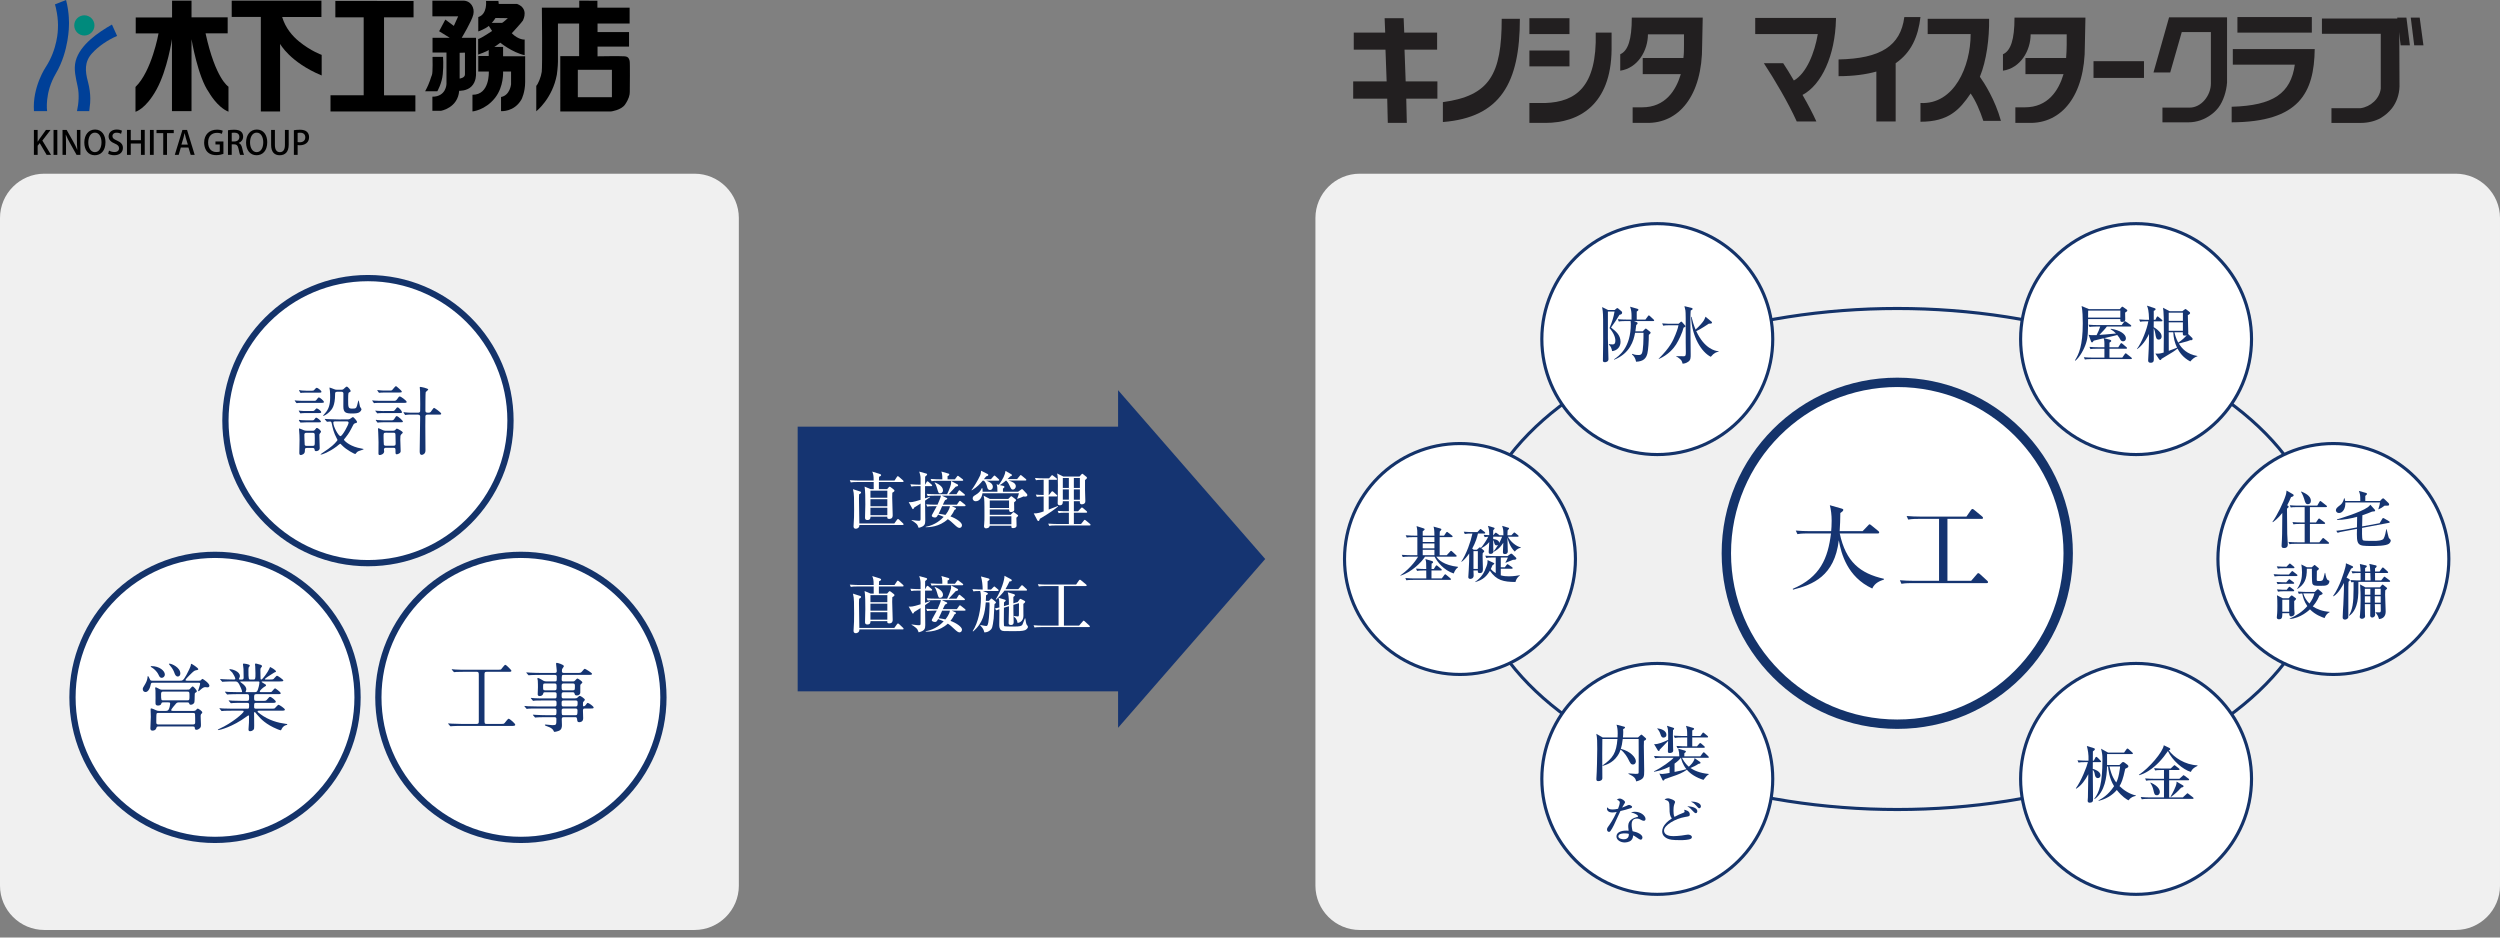 <?xml version="1.0" encoding="utf-8"?>
<!-- Generator: Adobe Illustrator 28.6.0, SVG Export Plug-In . SVG Version: 9.03 Build 54939)  -->
<svg version="1.1" id="レイヤー_1" xmlns="http://www.w3.org/2000/svg" xmlns:xlink="http://www.w3.org/1999/xlink" x="0px"
	 y="0px" viewBox="0 0 800 300" style="enable-background:new 0 0 800 300;" xml:space="preserve">
<rect x="0" y="0" width="800" height="300" fill="#808080" stroke="none"/>
<style type="text/css">
	.st0{fill:#F0F0F0;}
	.st1{fill:#153471;}
	.st2{fill:#221F20;}
	.st3{fill:#FFFFFF;}
	.st4{fill:#14336A;}
	.st5{fill:#008A7C;}
	.st6{fill:#004098;}
	.st7{fill:none;stroke:#14336A;stroke-miterlimit:10;}
</style>
<g>
	<g>
		<path class="st0" d="M236.43,283.419c0,7.795-6.378,14.173-14.173,14.173H14.173C6.378,297.592,0,291.214,0,283.419V69.757
			c0-7.795,6.378-14.173,14.173-14.173h208.084c7.795,0,14.173,6.378,14.173,14.173V283.419z"/>
	</g>
	<g>
		<path class="st0" d="M800,283.419c0,7.795-6.378,14.173-14.173,14.173H435.109c-7.795,0-14.173-6.378-14.173-14.173V69.757
			c0-7.795,6.378-14.173,14.173-14.173h350.718c7.795,0,14.173,6.378,14.173,14.173V283.419z"/>
	</g>
	<polygon class="st1" points="381.326,151.868 357.785,124.858 357.785,136.533 255.252,136.533 255.252,221.225 357.785,221.225 
		357.785,232.9 381.326,205.89 404.867,178.879 	"/>
	<g>
		<polygon class="st2" points="459.968,26.039 449.816,26.039 449.447,15.887 459.876,15.887 459.876,10.442 449.355,10.442 
			449.17,5.828 443.079,5.828 443.264,10.442 433.204,10.442 433.204,15.887 443.356,15.887 443.725,26.039 433.02,26.039 
			433.02,31.576 443.91,31.576 444.094,39.328 450.185,39.328 450.001,31.576 459.968,31.576 		"/>
		<rect x="489.408" y="16.164" class="st2" width="12.828" height="5.076"/>
		<rect x="489.408" y="5.828" class="st2" width="12.828" height="5.076"/>
		<path class="st2" d="M489.408,32.96v6.368h5.168c10.613,0,20.949-5.722,21.134-23.441v-5.445h-5.076
			c0.461,17.443-6.46,22.149-16.058,22.518H489.408z"/>
		<path class="st2" d="M480.548,6.012h5.814c0,20.488-6.183,31.563-24.641,33.039v-6.368
			C476.672,30.653,480.548,23.824,480.548,6.012"/>
		<path class="st2" d="M522.17,5.735c0,6.922-1.2,10.521-3.692,11.628v5.26c5.63-0.831,8.86-6.46,8.86-11.628h11.536v3.322
			c0,1.477,0,2.953-0.185,4.245h-13.013v5.168h12.182c-1.569,5.26-4.984,10.613-12.367,10.613h-3.045v4.984h4.338
			c10.429,0.277,17.996-8.675,17.904-24.826l0.185-8.86H522.17V5.735z"/>
		<path class="st2" d="M644.637,5.735c0,6.922-1.2,10.521-3.692,11.628v5.26c5.63-0.831,8.86-6.46,8.86-11.628h11.536v3.322
			c0,1.477-0.092,2.953-0.185,4.245h-13.013v5.168h12.182c-1.569,5.26-4.984,10.613-12.367,10.613h-3.045v4.984h4.338
			c10.429,0.277,17.996-8.675,17.904-24.826l0.185-8.86h-22.703V5.735z"/>
		<rect x="715.976" y="5.459" class="st2" width="23.81" height="4.984"/>
		<path class="st2" d="M740.71,15.703L740.71,15.703H714.5v4.984h19.842c-1.292,9.137-6.829,13.105-20.211,13.474v4.984
			C735.726,39.052,740.525,29.73,740.71,15.703L740.71,15.703z"/>
		<path class="st2" d="M614.551,5.459h-5.168c-1.2,9.229-7.568,13.29-21.042,13.566v5.353c4.799,0,8.767-0.554,12.09-1.477v15.966
			h6.183V20.225C611.598,16.81,613.813,11.734,614.551,5.459"/>
		<path class="st2" d="M640.3,38.682c-1.846-6.737-5.353-12.182-6.737-14.12c2.123-5.168,3.046-12.274,2.953-18.55h-19.657v4.891
			h13.751c0,10.336-5.26,22.611-16.058,22.057v5.999c9.044,0,12.551-3.876,16.058-9.044c1.661,2.4,2.953,5.445,4.061,8.767H640.3z"
			/>
		<path class="st2" d="M767.75,5.92h-24.733v4.891h18.827v17.535c-0.369,3.23-3.23,5.814-6.46,6.276h-9.321v4.707h9.506
			c2.123,0,4.522-0.554,6.276-1.569c1.384-0.831,2.584-1.846,3.599-3.138c1.477-1.938,2.307-4.338,2.399-6.922L767.75,5.92z"/>
		<polygon class="st2" points="771.165,14.503 770.057,5.643 767.104,5.643 768.212,14.503 		"/>
		<polygon class="st2" points="775.502,14.503 774.303,5.643 771.442,5.643 772.549,14.503 		"/>
		<path class="st2" d="M576.805,30.376c1.753,3.046,3.322,5.999,4.43,8.491h-6.276c-2.769-6.091-7.014-13.29-10.521-18.642h6.183
			c1.015,1.569,2.215,3.415,3.415,5.537c4.061-2.307,6.645-8.86,7.66-14.858H561.67V5.735h25.841v0.461
			C587.234,17.825,582.896,27.146,576.805,30.376"/>
		<rect x="669.924" y="19.579" class="st2" width="16.15" height="5.353"/>
		<path class="st2" d="M712.654,7.212V5.551h-2.215h-16.335l-4.984,17.627h5.353l3.692-12.92h9.321v16.427
			c0,3.876-3.046,7.752-6.829,7.752h-8.675v4.707h8.306c2.676,0,5.168-0.923,7.199-2.4c0.923-0.646,1.753-1.477,2.399-2.307
			c1.569-2.03,2.584-5.26,2.769-8.029V13.672"/>
	</g>
	<g>
		<g>
			<path class="st3" d="M117.746,180.209c-25.149,0-45.61-20.46-45.61-45.609c0-25.149,20.46-45.61,45.61-45.61
				c25.149,0,45.609,20.46,45.609,45.61C163.355,159.749,142.895,180.209,117.746,180.209z"/>
			<path class="st4" d="M117.745,89.99c24.598,0,44.61,20.012,44.61,44.61s-20.012,44.61-44.61,44.61s-44.61-20.012-44.61-44.61
				S93.148,89.99,117.745,89.99 M117.745,87.99c-25.742,0-46.61,20.868-46.61,46.61s20.868,46.61,46.61,46.61
				s46.61-20.868,46.61-46.61S143.487,87.99,117.745,87.99L117.745,87.99z"/>
		</g>
		<g>
			<path class="st3" d="M68.806,268.768c-25.149,0-45.61-20.46-45.61-45.609s20.46-45.609,45.61-45.609
				c25.149,0,45.609,20.46,45.609,45.609S93.955,268.768,68.806,268.768z"/>
			<path class="st4" d="M68.805,178.548c24.598,0,44.61,20.012,44.61,44.61s-20.012,44.61-44.61,44.61s-44.61-20.012-44.61-44.61
				S44.208,178.548,68.805,178.548 M68.805,176.548c-25.742,0-46.61,20.868-46.61,46.61c0,25.742,20.868,46.61,46.61,46.61
				s46.61-20.868,46.61-46.61C115.415,197.416,94.547,176.548,68.805,176.548L68.805,176.548z"/>
		</g>
		<g>
			<path class="st3" d="M166.686,268.768c-25.149,0-45.609-20.46-45.609-45.609s20.46-45.609,45.609-45.609
				s45.609,20.46,45.609,45.609S191.834,268.768,166.686,268.768z"/>
			<path class="st4" d="M166.686,178.548c24.598,0,44.61,20.012,44.61,44.61s-20.012,44.61-44.61,44.61s-44.61-20.012-44.61-44.61
				S142.088,178.548,166.686,178.548 M166.686,176.548c-25.742,0-46.61,20.868-46.61,46.61c0,25.742,20.868,46.61,46.61,46.61
				c25.742,0,46.61-20.868,46.61-46.61C213.295,197.416,192.427,176.548,166.686,176.548L166.686,176.548z"/>
		</g>
		<g>
			<path class="st1" d="M57.402,217.833c1.04,0,1.205,0,2.243-1.842c0.543-0.968,1.371-2.693,1.417-3.117
				c0.023-0.402,0.048-0.45,0.166-0.45c0.212,0,2.22,1.323,2.22,1.701c0,0.236-0.189,0.26-0.755,0.377
				c-0.402,0.071-0.614,0.118-2.056,1.583c-0.306,0.307-1.275,1.275-1.275,1.487c0,0.26,0.212,0.26,0.591,0.26h3.188
				c0.755,0,0.826,0,1.015-0.071c0.117-0.047,0.497-0.519,0.614-0.519c0.26,0,2.243,1.44,2.243,2.173
				c0,0.377-0.283,0.543-0.614,0.543c-0.117,0-0.637-0.071-0.732-0.071c-0.354,0-0.757,0.142-1.535,0.85
				c-0.402,0.378-0.474,0.449-0.614,0.449c-0.143,0-0.119-0.117-0.119-0.165c0-0.094,0.639-1.843,0.639-2.197
				s-0.143-0.354-0.874-0.354H49.301c-0.851,0-0.968,0-1.086,0.638c-0.308,1.606-1.017,2.337-1.631,2.337
				c-0.589,0-0.897-0.424-0.897-0.944c0-0.354,0.094-0.473,0.828-1.7c0.472-0.78,0.683-1.677,0.709-2.173
				c0-0.189,0.046-0.283,0.117-0.283c0.212,0,0.591,1.015,0.709,1.18c0.166,0.26,0.235,0.307,1.109,0.307H57.402z M52.867,227.492
				c0.52,0,0.874,0,1.157-0.543c0.237-0.449,0.426-1.417,0.426-1.771c0-0.424-0.189-0.424-0.78-0.424h-1.417
				c-0.495,0-0.52,0.07-0.685,0.519c-0.164,0.497-0.897,0.497-1.038,0.497c-0.354,0-0.685-0.118-0.757-0.52
				c-0.046-0.236,0-1.511,0-1.794c0-0.19-0.023-1.866-0.023-2.504c0-0.094-0.094-0.637-0.094-0.756c0-0.094,0.046-0.26,0.189-0.26
				c0.237,0,1.157,0.591,1.394,0.661c0.26,0.094,0.4,0.094,0.849,0.094h7.345c0.992,0,1.086,0,1.275-0.165
				c0.143-0.118,0.709-0.874,0.922-0.874c0.306,0,1.346,1.157,1.346,1.559c0,0.189-0.094,0.26-0.402,0.426
				c-0.283,0.165-0.283,0.283-0.283,1.346c0,0.377-0.023,1.63-0.117,1.842c-0.285,0.567-0.803,0.685-1.111,0.685
				c-0.354,0-0.426-0.141-0.543-0.473c-0.094-0.236-0.306-0.283-0.566-0.283h-2.646c-0.614,0-0.803,0.189-0.992,0.401
				c-0.354,0.401-1.534,1.747-1.534,2.077c0,0.26,0.306,0.26,0.637,0.26h5.903c0.497,0,0.968,0,1.134-0.07
				c0.14-0.071,0.66-0.685,0.826-0.685s1.44,0.78,1.44,1.228c0,0.213-0.046,0.26-0.377,0.543c-0.094,0.118-0.14,0.426-0.14,0.614
				c0,0.378,0.094,2.267,0.094,2.693c0,0.637,0,0.873-0.354,1.204c-0.308,0.307-0.734,0.519-1.088,0.519
				c-0.472,0-0.495-0.283-0.543-0.756c-0.046-0.307-0.354-0.307-0.589-0.307h-11.1c-0.426,0-0.497,0.166-0.591,0.497
				c-0.166,0.566-0.66,0.826-1.203,0.826c-0.709,0-0.709-0.543-0.709-0.756c0-0.166,0.14-3.07,0.14-3.66
				c0-0.331-0.071-1.984-0.071-2.361c0-0.118,0-0.331,0.214-0.331c0.235,0,1.04,0.354,1.558,0.591
				c0.379,0.189,0.591,0.212,1.088,0.212H52.867z M48.499,213.157c2.503,0,4.251,1.511,4.251,2.669c0,0.661-0.52,1.086-1.017,1.086
				c-0.543,0-0.778-0.496-0.968-0.92c-0.637-1.37-1.723-2.103-2.029-2.291c-0.497-0.307-0.545-0.33-0.497-0.449
				C48.262,213.18,48.404,213.157,48.499,213.157z M50.765,228.13c-0.306,0-0.495,0-0.66,0.236
				c-0.094,0.166-0.094,2.267-0.094,2.693c0,0.401,0,0.779,0.685,0.779h11.052c0.637,0,0.709-0.307,0.709-0.684
				c0-0.354,0-2.551-0.048-2.693c-0.094-0.33-0.495-0.33-0.66-0.33H50.765z M52.301,221.304c-0.308,0-0.757,0.024-0.757,0.685
				c0,2.125,0.048,2.125,0.709,2.125h7.675c0.709,0,0.709-0.189,0.709-1.464c0-1.133,0-1.346-0.755-1.346H52.301z M57.708,215.519
				c0,0.59-0.329,0.968-0.803,0.968c-0.66,0-0.92-0.686-1.063-1.087c-0.235-0.661-0.589-1.464-1.44-2.432
				c-0.071-0.071-0.354-0.426-0.354-0.497c0-0.094,0.143-0.094,0.189-0.094C55.016,212.377,57.708,213.629,57.708,215.519z"/>
			<path class="st1" d="M83.018,227.421c-0.329,0-0.589,0-0.589,0.236c0,0.213,0.094,0.26,0.849,0.827
				c2.74,2.054,5.811,2.833,8.006,3.117c0.568,0.07,0.639,0.07,0.639,0.213c0,0.142-0.119,0.165-0.497,0.259
				c-0.637,0.19-1.086,0.78-1.275,1.181c-0.071,0.166-0.237,0.449-0.308,0.449c-0.189,0-0.92-0.307-1.157-0.401
				c-3.495-1.44-5.266-3.212-6.494-4.723c-0.543-0.661-0.566-0.709-0.685-0.709c-0.189,0-0.212,0.213-0.212,0.283
				c0,0.094,0.023,0.803,0.023,0.944c0,0.45,0.025,2.621,0.025,3.118c0,0.85,0,1.039-0.237,1.299
				c-0.331,0.354-0.757,0.472-1.063,0.472c-0.283,0-0.52-0.07-0.52-0.59c0-0.047,0.117-1.819,0.143-2.173
				c0.023-0.614,0.023-1.37,0.023-1.983c0-0.094,0-0.307-0.189-0.307c-0.094,0-0.472,0.283-0.568,0.354
				c-4.58,3.377-8.689,4.345-9.069,4.345c-0.046,0-0.164-0.023-0.164-0.117c0-0.071,0.472-0.284,0.495-0.307
				c4.063-1.794,7.794-5.077,7.794-5.55c0-0.236-0.237-0.236-0.402-0.236H74.47c-0.778,0-2.243,0-2.857,0.047
				c-0.071,0-0.543,0.07-0.637,0.07c-0.071,0-0.117-0.047-0.212-0.165l-0.449-0.544c-0.096-0.117-0.096-0.117-0.096-0.141
				c0-0.047,0.048-0.07,0.071-0.07c0.166,0,0.874,0.094,1.04,0.094c0.685,0.023,2.266,0.07,3.26,0.07h4.629
				c0.495,0,0.495-0.212,0.495-1.322c0-0.26-0.023-0.544-0.589-0.544h-1.702c-0.872,0-2.314,0-2.832,0.048
				c-0.071,0-0.568,0.07-0.639,0.07c-0.094,0-0.117-0.047-0.212-0.141l-0.472-0.567c-0.094-0.118-0.094-0.118-0.094-0.141
				c0-0.047,0.046-0.071,0.094-0.071c0.14,0,0.874,0.094,1.038,0.094c0.662,0.024,2.174,0.071,3.237,0.071h1.488
				c0.683,0,0.683-0.283,0.683-1.157c0-0.496,0-0.992-0.614-0.992h-2.857c-0.566,0-2.172,0-3,0.07c-0.069,0-0.423,0.047-0.495,0.047
				s-0.117-0.047-0.214-0.165l-0.449-0.544c-0.094-0.117-0.094-0.117-0.094-0.141c0-0.047,0.048-0.07,0.071-0.07
				c0.143,0,0.874,0.094,1.04,0.094c0.685,0.023,1.912,0.07,3.235,0.07h0.874c0.117,0,0.26,0,0.26-0.189
				c0-0.354-0.66-1.889-0.968-2.409c-0.472-0.78-0.78-0.827-1.228-0.827h-0.589c-0.945,0-2.528,0.024-2.977,0.071
				c-0.094,0-0.426,0.047-0.52,0.047c-0.069,0-0.117-0.047-0.189-0.142l-0.472-0.543c-0.094-0.118-0.094-0.118-0.094-0.166
				c0-0.047,0.046-0.047,0.071-0.047c0.166,0,0.872,0.07,1.038,0.07c0.685,0.024,1.914,0.095,3.26,0.095
				c0.354,0,0.497,0,0.497-0.284c0-0.33-0.614-1.464-0.945-1.913c-0.143-0.166-0.968-0.968-0.968-0.968
				c0-0.07,0.094-0.165,0.237-0.165c0.589,0,3.14,0.684,3.14,2.22c0,0.142-0.023,0.306-0.166,0.59
				c-0.117,0.189-0.117,0.236-0.117,0.33c0,0.19,0.189,0.19,0.26,0.19h0.709c0.52,0,0.52-0.426,0.52-0.638
				c0-0.425-0.025-2.102-0.048-2.739c-0.023-0.213-0.166-1.204-0.166-1.441c0-0.283,0.094-0.283,0.237-0.283
				c0.046,0,1.96,0.142,1.96,0.661c0,0.094-0.143,0.283-0.237,0.377c-0.166,0.189-0.212,0.378-0.212,0.897
				c0,3.165,0.046,3.165,0.709,3.165h0.849c0.685,0,0.685-0.19,0.685-2.031c0-0.637-0.046-1.819-0.071-2.244
				c-0.023-0.07-0.071-0.449-0.071-0.519c0-0.19,0.071-0.331,0.237-0.331c0.143,0,0.308,0.047,1.629,0.426
				c0.143,0.047,0.379,0.213,0.379,0.424c0,0.095-0.048,0.143-0.26,0.426c-0.26,0.307-0.26,0.449-0.26,0.827
				c0,1.346,0.023,1.464,0.046,2.669c0,0.165,0.025,0.354,0.237,0.354c0.426,0,2.126-2.457,2.503-3.33
				c0.26-0.614,0.283-0.661,0.402-0.661c0.046,0,1.794,0.944,1.794,1.393c0,0.166-0.048,0.166-0.543,0.354
				c-0.048,0-0.851,0.52-0.968,0.614c-0.237,0.142-2.031,1.276-2.031,1.487c0,0.118,0.189,0.143,0.283,0.143h1.157
				c0.897,0,1.134-0.024,1.371-0.213c0.166-0.118,0.849-1.016,1.063-1.016c0.26,0,2.029,1.276,2.029,1.511
				c0,0.33-0.472,0.33-1.275,0.33h-5.408c-0.094,0-0.26,0-0.26,0.118c0,0.094,0.048,0.118,0.52,0.401
				c0.78,0.449,0.874,0.496,0.874,0.733c0,0.165-0.094,0.236-0.426,0.401c-0.543,0.306-1.583,1.251-1.583,1.559
				c0,0.212,0.285,0.212,0.451,0.212h2.124c0.968,0,1.088,0,1.277-0.165c0.166-0.143,0.826-1.063,1.063-1.063
				c0.094,0,1.794,1.18,1.794,1.559c0,0.307-0.117,0.307-1.205,0.307h-6.589c-0.709,0-0.709,0.283-0.709,1.204
				c0,0.614,0,0.944,0.662,0.944h1.96c1.038,0,1.157,0,1.488-0.377c0.683-0.803,0.755-0.898,1.015-0.898
				c0.4,0,1.817,1.157,1.817,1.536c0,0.377-0.423,0.377-1.18,0.377h-5.172c-0.591,0-0.591,0.19-0.591,1.276
				c0,0.284,0,0.59,0.568,0.59h4.794c0.566,0,0.966,0,1.157-0.07c0.212-0.094,1.015-1.181,1.298-1.181
				c0.237,0,2.031,1.157,2.031,1.559c0,0.331-0.472,0.331-1.251,0.331H83.018z M77.067,218.069c-0.046,0-0.189,0-0.189,0.118
				c0,0.071,0.402,0.354,0.497,0.401c1.134,0.827,1.44,1.464,1.44,1.984c0,0.236-0.046,0.307-0.166,0.613
				c-0.023,0.048-0.046,0.118-0.046,0.19c0,0.117,0.166,0.117,0.26,0.117h2.62c0.685,0,0.826-0.189,1.086-0.967
				c0.402-1.204,0.449-2.031,0.449-2.15c0-0.236-0.094-0.307-0.495-0.307H77.067z"/>
		</g>
		<g>
			<path class="st1" d="M100.439,128.265c0.552,0,0.624,0,1.007-0.552c0.145-0.192,0.432-0.552,0.601-0.552
				c0.262,0,1.606,1.103,1.606,1.44c0,0.312-0.264,0.312-0.671,0.312H96.79c-0.575,0-0.648,0-1.318,0.023
				c-0.072,0.025-0.383,0.072-0.456,0.072c-0.121,0-0.168-0.048-0.264-0.168l-0.313-0.431c0-0.024-0.143-0.193-0.143-0.241
				s0.096-0.048,0.119-0.048c0.096,0,0.505,0.072,0.575,0.072c1.01,0.071,1.176,0.071,1.634,0.071H100.439z M99.838,131.529
				c0.479,0,0.648,0,0.961-0.384c0.334-0.408,0.432-0.456,0.552-0.456c0.36,0,1.44,0.84,1.44,1.176c0,0.312-0.288,0.312-0.673,0.312
				h-4.151c-0.503,0-0.622,0-1.007,0.023c-0.119,0-0.671,0.072-0.767,0.072c-0.121,0-0.145-0.048-0.192-0.12l-0.337-0.575
				c-0.049-0.072-0.072-0.12-0.072-0.145c0-0.048,0.072-0.048,0.119-0.048c0.072,0,0.432,0.072,0.505,0.072
				c0.337,0.048,1.248,0.072,1.704,0.072H99.838z M99.766,134.503c0.505,0,0.624,0,0.865-0.335c0.337-0.48,0.456-0.528,0.552-0.528
				c0.311,0,1.512,0.961,1.512,1.248c0,0.264-0.264,0.264-0.648,0.264h-4.056c-0.29,0-1.681,0.071-1.753,0.071
				c-0.143,0-0.192-0.071-0.215-0.119l-0.337-0.528c-0.047-0.072-0.047-0.12-0.047-0.144c0-0.072,0.047-0.072,0.096-0.072
				c0.119,0,0.72,0.072,0.839,0.096c0.839,0.048,0.912,0.048,1.367,0.048H99.766z M99.766,125.026c0.481,0,0.601,0,0.937-0.408
				c0.143-0.168,0.43-0.528,0.671-0.528c0.288,0,1.489,0.888,1.489,1.272c0,0.288-0.29,0.288-0.673,0.288h-4.128
				c-0.599,0-0.671,0-1.318,0.024c-0.072,0.024-0.409,0.072-0.479,0.072c-0.098,0-0.145-0.048-0.194-0.145l-0.311-0.527
				c-0.049-0.024-0.072-0.12-0.072-0.168c0-0.048,0.049-0.072,0.096-0.072c0.121,0,0.624,0.096,0.743,0.12
				c0.888,0.048,0.984,0.072,1.465,0.072H99.766z M98.256,143.335c-0.697,0-0.697,0.264-0.697,1.032
				c0,1.032-1.152,1.247-1.295,1.247c-0.36,0-0.481-0.24-0.481-0.648c0-0.624,0.072-3.6,0.072-4.271c0-1.2-0.047-1.8-0.119-2.688
				c0-0.144-0.049-0.6-0.049-0.695c0-0.145,0-0.216,0.096-0.216c0.168,0,1.272,0.528,1.512,0.6c0.145,0.048,0.505,0.144,0.984,0.144
				h1.776c0.311,0,0.552-0.048,0.79-0.383c0.337-0.456,0.386-0.504,0.577-0.504c0.36,0,1.295,0.839,1.295,1.176
				c0,0.144-0.049,0.192-0.383,0.623c-0.145,0.193-0.145,0.289-0.145,0.409c0,0.6,0.119,3.551,0.119,4.223
				c0,0.72-0.718,0.984-1.127,0.984c-0.456,0-0.479-0.192-0.528-0.624c-0.047-0.288-0.311-0.408-0.648-0.408H98.256z
				 M98.111,138.488c-0.505,0-0.72,0.192-0.72,0.623c0,0.216,0.072,3.096,0.119,3.264c0.121,0.312,0.505,0.312,0.673,0.312h1.8
				c0.743,0,0.743-0.241,0.743-1.176c0-0.505,0.023-2.16-0.023-2.544c-0.026-0.36-0.337-0.479-0.673-0.479H98.111z M111.021,134.216
				c0.288,0,0.648,0,0.961-0.168c0.143-0.071,0.79-0.575,0.935-0.575c0.311,0,1.344,1.247,1.344,1.584
				c0,0.192-0.072,0.215-0.673,0.408c-0.407,0.119-0.479,0.312-1.272,1.896c-0.552,1.103-1.487,2.399-1.823,2.759
				c-0.383,0.456-0.432,0.504-0.432,0.576c0,0.24,1.512,1.823,4.392,2.567c0.288,0.072,1.512,0.312,1.776,0.384
				c0.023,0,0.143,0.048,0.143,0.096c0,0.12-1.344,0.48-1.583,0.6c-0.505,0.216-0.673,0.456-0.937,0.792
				c-0.047,0.048-0.119,0.144-0.215,0.144c-0.168,0-2.761-1.272-4.2-2.784c-0.43-0.456-0.479-0.504-0.599-0.504
				c-0.096,0-0.937,0.744-1.129,0.888c-2.494,1.848-4.631,2.591-4.991,2.591c-0.072,0-0.145,0-0.145-0.071
				c0-0.072,0.456-0.36,0.481-0.384c3.144-2.015,4.079-3.095,4.535-3.648c0.192-0.215,0.407-0.456,0.407-0.623
				c0-0.048-0.166-0.337-0.215-0.408c-1.031-1.896-1.321-3.384-1.655-4.944c-0.096-0.504-0.36-0.504-0.552-0.504
				c-0.121,0-0.816,0.072-0.841,0.072c-0.143,0-0.168-0.048-0.239-0.145l-0.481-0.552c0-0.023-0.096-0.12-0.096-0.168
				c0-0.048,0.072-0.048,0.121-0.048c0.096,0,0.816,0.072,0.959,0.072c0.865,0.048,2.52,0.096,3.359,0.096H111.021z
				 M107.901,125.361c-0.671,0-0.671,0.36-0.671,0.816c0,3.696-1.007,4.799-1.632,5.448c-0.865,0.935-1.919,1.463-2.136,1.463
				c-0.023,0-0.096,0-0.096-0.048c0,0,0.121-0.216,0.697-0.84c1.007-1.151,1.583-2.495,1.583-5.063c0-0.479,0-1.247-0.07-2.063
				c-0.026-0.145-0.145-0.792-0.145-0.936c0-0.024,0-0.12,0.072-0.12c0.143,0,1.248,0.456,1.44,0.528
				c0.432,0.168,0.552,0.168,0.935,0.168h1.393c0.239,0,0.383,0,0.648-0.193c0.143-0.119,0.816-0.816,1.031-0.816
				c0.36,0,1.272,1.128,1.272,1.416c0,0.119-0.072,0.216-0.192,0.288c-0.047,0.024-0.337,0.168-0.407,0.216
				c-0.217,0.144-0.217,1.488-0.217,2.183c0,2.64,0,2.952,1.367,2.952c1.152,0,1.225-0.193,1.489-0.984
				c0.096-0.264,0.383-1.68,0.479-1.68c0.096,0,0.36,1.703,0.456,2.015c0.049,0.144,0.479,0.697,0.479,0.84
				c0,0.168-0.166,0.648-0.694,0.984c-0.409,0.263-1.08,0.383-2.232,0.383c-2.064,0-2.88-0.24-2.88-2.279
				c0-0.576,0.023-3.431,0.023-4.08c0-0.6-0.479-0.6-0.694-0.6H107.901z M107.59,134.84c-0.697,0-0.935,0.048-0.935,0.383
				c0,1.344,1.678,4.344,2.303,4.344c0.601,0,2.592-3.648,2.592-4.296c0-0.311-0.264-0.431-0.577-0.431H107.59z"/>
			<path class="st1" d="M126.004,128.265c0.432,0,0.697,0,1.056-0.504c0.552-0.816,0.624-0.887,0.888-0.887
				c0.36,0,2.183,1.343,2.183,1.727c0,0.312-0.288,0.312-0.671,0.312h-7.919c-0.409,0-0.816,0-1.321,0.023
				c-0.096,0.025-0.43,0.072-0.503,0.072c-0.049,0-0.096-0.072-0.168-0.168l-0.36-0.504c-0.023-0.024-0.072-0.096-0.072-0.144
				c0-0.048,0.049-0.072,0.096-0.072c0.096,0,0.481,0.072,0.552,0.072c1.08,0.071,1.248,0.071,1.681,0.071H126.004z
				 M125.477,131.529c0.503,0,0.671,0,0.959-0.408c0.456-0.672,0.624-0.768,0.792-0.768c0.432,0,1.416,1.224,1.416,1.536
				c0,0.288-0.29,0.288-0.673,0.288h-5.4c-0.456,0-0.648,0-1.031,0.023c-0.119,0-0.671,0.072-0.767,0.072
				c-0.072,0-0.098-0.023-0.168-0.144l-0.432-0.528c-0.023-0.023-0.072-0.119-0.072-0.168c0-0.048,0.049-0.048,0.072-0.048
				c0.072,0,0.456,0.048,0.528,0.072c0.552,0.048,1.103,0.072,1.727,0.072H125.477z M125.188,134.503c0.481,0,0.697,0,1.01-0.479
				c0.479-0.768,0.526-0.864,0.767-0.864c0.432,0,1.968,1.463,1.968,1.727c0,0.24-0.288,0.24-0.673,0.24h-5.566
				c-0.383,0-0.841,0.025-1.321,0.048c-0.096,0-0.432,0.072-0.503,0.072c-0.049,0-0.072-0.024-0.168-0.168l-0.386-0.504
				c-0.047-0.096-0.07-0.096-0.07-0.144c0-0.072,0.047-0.096,0.096-0.096c0.096,0,0.479,0.071,0.552,0.096
				c1.008,0.071,1.318,0.071,1.678,0.071H125.188z M124.781,124.978c0.288,0,0.456,0,0.624-0.097
				c0.239-0.144,1.007-1.295,1.272-1.295c0.168,0,0.241,0.071,1.056,0.791c0.479,0.456,0.839,0.744,0.839,0.936
				c0,0.288-0.288,0.288-0.673,0.288h-4.75c-0.481,0-0.816,0-1.321,0.048c-0.072,0-0.432,0.049-0.479,0.049
				c-0.072,0-0.145-0.072-0.192-0.145l-0.36-0.527c-0.023-0.048-0.072-0.097-0.072-0.168c0-0.048,0.049-0.048,0.096-0.048
				c0.096,0,0.432,0.048,0.552,0.071c0.552,0.072,1.248,0.097,1.681,0.097H124.781z M123.533,143.287c-0.145,0-0.671,0-0.671,0.552
				c0,0.096,0.07,0.48,0.07,0.576c0,0.839-0.959,1.199-1.414,1.199c-0.36,0-0.386-0.24-0.409-0.479c0-0.528,0.023-3.048,0.023-3.623
				c0-0.744-0.023-1.416-0.096-3.072c0-0.193-0.07-1.056-0.07-1.2c0-0.144,0-0.216,0.096-0.216c0.192,0,1.272,0.552,1.51,0.649
				c0.241,0.071,0.554,0.167,0.816,0.167h2.377c0.311,0,0.599-0.096,0.72-0.24c0.264-0.335,0.334-0.432,0.552-0.432
				c0.168,0,1.847,0.865,1.847,1.248c0,0.144-0.143,0.264-0.456,0.552c-0.334,0.312-0.334,0.672-0.334,1.68
				c0,0.457,0.119,3.144,0.119,3.744c0,0.744-1.129,0.984-1.225,0.984c-0.43,0-0.43-0.168-0.43-1.103c0-0.72,0-0.984-0.65-0.984
				H123.533z M123.437,138.463c-0.697,0-0.697,0.24-0.697,1.224c0,0.576,0.049,2.472,0.096,2.616c0,0.192,0.36,0.337,0.65,0.337
				h2.422c0.697,0,0.697-0.36,0.697-0.865c0-0.36-0.047-1.871-0.047-2.183c0-0.864,0-1.128-0.65-1.128H123.437z M133.778,132.056
				c0.313,0,0.601-0.071,0.673-0.456c0.023-0.096,0.023-1.944,0.023-2.279c0-0.864,0-2.759-0.047-4.103
				c-0.026-0.192-0.096-1.152-0.096-1.224c0-0.12,0-0.192,0.096-0.192c0.383,0,2.616,0.479,2.616,0.839
				c0,0.168-0.745,0.697-0.816,0.864c-0.096,0.193-0.096,5.327-0.096,5.927c0,0.624,0.383,0.624,1.078,0.624
				c0.264,0,0.432-0.071,0.601-0.215c0.192-0.168,0.839-1.321,1.103-1.321c0.145,0,2.281,1.464,2.281,1.872
				c0,0.288-0.313,0.288-0.673,0.288h-3.719c-0.145,0-0.601,0-0.671,0.456c0,0.12-0.026,0.337-0.026,3.144
				c0,1.128,0.049,6.647,0.049,7.895c0,1.176-1.008,1.391-1.176,1.391c-0.673,0-0.673-0.791-0.673-1.199
				c0-1.56,0.145-9.239,0.145-10.966c0-0.288-0.023-0.72-0.673-0.72h-2.279c-0.407,0-0.816-0.023-1.318,0.048
				c-0.072,0-0.409,0.072-0.481,0.072c-0.07,0-0.096-0.025-0.168-0.168l-0.334-0.504c-0.026-0.048-0.072-0.12-0.072-0.192
				c0-0.048,0.047-0.048,0.072-0.048c0.096,0,0.479,0.071,0.552,0.071c0.552,0.048,1.08,0.096,1.704,0.096H133.778z"/>
		</g>
		<g>
			<path class="st1" d="M148.916,214.972c-1.846,0-2.672,0.024-2.915,0.049c-0.071,0-0.558,0.072-0.632,0.072
				c-0.097,0-0.168-0.072-0.242-0.17l-0.461-0.534c-0.05-0.073-0.123-0.146-0.123-0.17c0-0.049,0.05-0.072,0.097-0.072
				c0.17,0,0.925,0.097,1.07,0.097c1.19,0.072,2.187,0.072,3.329,0.072h10.008c1.02,0,1.141,0,1.337-0.169
				c0.218-0.195,1.02-1.409,1.311-1.409c0.244,0,0.923,0.704,1.264,1.045c0.606,0.631,0.679,0.704,0.679,0.85
				c0,0.341-0.121,0.341-1.067,0.341h-6.827c-0.705,0-0.705,0.364-0.705,0.923v14.478c0,1.045,0,1.288,0.705,1.288h4.47
				c0.873,0,0.97,0,1.264-0.292c0.218-0.219,1.02-1.384,1.287-1.384c0.339,0,2.113,1.53,2.113,1.919
				c0,0.388-0.487,0.388-1.167,0.388h-15.935c-1.434,0-2.503,0.025-3.062,0.073c-0.097,0-0.412,0.049-0.485,0.049
				c-0.097,0-0.17-0.049-0.244-0.146l-0.485-0.559c-0.05-0.073-0.097-0.122-0.097-0.17c0-0.049,0.024-0.049,0.097-0.049
				c0.17,0,0.899,0.072,1.07,0.072c1.19,0.049,2.454,0.098,3.327,0.098h4.591c0.705,0,0.729-0.316,0.729-0.948v-14.795
				c0-0.777-0.144-0.947-0.729-0.947H148.916z"/>
			<path class="st1" d="M172.793,215.967c-1.846,0-2.601,0.049-3.062,0.073c-0.097,0-0.436,0.049-0.509,0.049
				c-0.097,0-0.147-0.049-0.22-0.146l-0.485-0.558c-0.073-0.122-0.097-0.122-0.097-0.17c0-0.049,0.024-0.049,0.097-0.049
				c0.17,0,0.899,0.072,1.07,0.072c1.19,0.049,2.187,0.098,3.327,0.098h4.737c0.511,0,0.511-0.438,0.511-0.705
				c0-0.364-0.22-1.919-0.22-2.21c0-0.267,0.123-0.316,0.22-0.316c0.242,0,2.284,0.558,2.284,1.068c0,0.17-0.511,0.777-0.561,0.923
				c-0.047,0.098-0.071,0.56-0.071,0.68c0,0.219,0.047,0.56,0.535,0.56h4.3c1.091,0,1.19,0,1.555-0.414
				c0.679-0.801,0.753-0.898,0.97-0.898c0.147,0,2.284,1.287,2.284,1.603c0,0.34-0.485,0.34-1.311,0.34h-7.797
				c-0.584,0-0.584,0.147-0.608,1.482c0,0.243,0.024,0.607,0.535,0.607h3.036c0.364,0,0.509-0.049,0.753-0.34
				c0.388-0.413,0.535-0.583,0.753-0.583c0.17,0,1.531,0.898,1.531,1.214c0,0.17-0.121,0.267-0.438,0.56
				c-0.17,0.146-0.218,0.218-0.218,0.461v2.307c0,0.438-0.438,0.874-1.044,0.874c-0.632,0-0.681-0.194-0.828-0.704
				c-0.071-0.291-0.339-0.316-0.461-0.316h-3.109c-0.533,0-0.533,0.364-0.533,1.02c0,0.608,0,0.948,0.533,0.948h3.597
				c0.485,0,0.729-0.049,1.02-0.34c0.291-0.292,0.461-0.463,0.729-0.463c0.218,0,1.555,0.899,1.555,1.215
				c0,0.122-0.024,0.17-0.461,0.656c-0.147,0.147-0.147,0.244-0.147,1.093c0,0.146,0,0.364,0.267,0.364
				c0.17,0,0.414-0.169,0.535-0.316c0.511-0.679,0.558-0.777,0.753-0.777c0.244,0,1.872,1.045,1.872,1.506
				c0,0.292-0.438,0.292-1.07,0.292h-1.846c-0.511,0-0.511,0.413-0.511,0.729c0,0.388,0.073,2.137,0.073,2.404
				c0,1.215-1.07,1.239-1.264,1.239c-0.582,0-0.606-0.267-0.703-1.045c-0.05-0.461-0.244-0.558-0.535-0.558h-3.765
				c-0.584,0-0.584,0.341-0.584,0.802c0,0.267,0.05,1.458,0.05,1.7c0,0.535,0,1.555-1.143,1.919
				c-0.341,0.122-0.996,0.291-1.214,0.291c-0.17,0-0.194-0.072-0.317-0.34c-0.168-0.389-0.533-0.948-2.016-1.433
				c-0.267-0.073-0.776-0.244-0.776-0.463c0-0.121,0.267-0.121,0.315-0.121c0.317,0,1.749,0.194,2.042,0.194
				c1.335,0,1.335-0.073,1.335-1.968c0-0.17,0-0.583-0.558-0.583h-2.598c-1.725,0-2.842,0.049-3.062,0.073
				c-0.097,0-0.461,0.049-0.535,0.049c-0.071,0-0.121-0.049-0.194-0.146l-0.485-0.56c-0.097-0.121-0.097-0.121-0.097-0.169
				c0-0.025,0.024-0.049,0.073-0.049c0.17,0,0.923,0.072,1.093,0.072c1.19,0.049,2.187,0.097,3.327,0.097h2.478
				c0.584,0,0.584-0.266,0.584-1.384c0-0.364,0-0.753-0.511-0.753h-5.393c-2.113,0-2.818,0.024-3.06,0.049
				c-0.073,0-0.414,0.072-0.487,0.072c-0.097,0-0.17-0.072-0.242-0.169l-0.461-0.56c-0.099-0.097-0.123-0.121-0.123-0.146
				c0-0.049,0.05-0.072,0.097-0.072c0.17,0,0.923,0.097,1.07,0.097c1.19,0.049,2.187,0.072,3.327,0.072h5.272
				c0.535,0,0.535-0.316,0.535-0.995c0-0.535,0-0.924-0.511-0.924h-3.351c-2.139,0-2.844,0.025-3.062,0.049
				c-0.097,0-0.438,0.073-0.509,0.073c-0.099,0-0.147-0.049-0.22-0.146l-0.485-0.583c-0.073-0.097-0.097-0.122-0.097-0.146
				c0-0.049,0.024-0.073,0.097-0.073c0.17,0,0.899,0.097,1.07,0.097c1.19,0.073,2.184,0.073,3.327,0.073h3.23
				c0.535,0,0.535-0.267,0.535-1.312c0-0.266,0-0.656-0.511-0.656h-3.206c-0.461,0-0.485,0.097-0.582,0.461
				c-0.121,0.51-0.632,0.754-1.117,0.754c-0.558,0-0.632-0.316-0.632-0.632c0-0.341,0.073-1.871,0.073-2.187
				c0-0.073,0-1.652-0.05-2.138c-0.024-0.097-0.121-0.534-0.121-0.632c0-0.121,0.024-0.218,0.17-0.218
				c0.315,0,1.652,0.85,1.893,0.971c0.196,0.097,0.561,0.146,0.973,0.146h2.624c0.535,0,0.535-0.122,0.535-1.409
				c0-0.267,0-0.68-0.487-0.68H172.793z M177.578,220.899c0.535,0,0.535-0.364,0.535-1.117c0-0.705,0-1.07-0.535-1.07h-3.206
				c-0.582,0-0.582,0.244-0.582,1.093c0,0.851,0,1.093,0.606,1.093H177.578z M180.276,218.712c-0.558,0-0.558,0.413-0.558,0.874
				c0,1.021,0,1.312,0.558,1.312h3.109c0.582,0,0.582-0.291,0.582-1.287c0-0.51,0-0.899-0.535-0.899H180.276z M184.259,226.073
				c0.487,0,0.584-0.291,0.584-1.142c0-0.364,0-0.777-0.535-0.777h-4.058c-0.533,0-0.533,0.413-0.533,0.777
				c0,0.851,0,1.142,0.533,1.142H184.259z M180.276,226.729c-0.535,0-0.535,0.388-0.535,0.68c0,1.311,0,1.457,0.582,1.457h3.815
				c0.558,0,0.656-0.194,0.656-1.336c0-0.413,0-0.801-0.535-0.801H180.276z"/>
		</g>
	</g>
	<g>
		<g>
			<path class="st5" d="M26.988,11.367c1.788,0,3.241-1.442,3.241-3.241c0-1.784-1.453-3.229-3.241-3.229
				c-1.778,0-3.232,1.444-3.232,3.229C23.756,9.925,25.209,11.367,26.988,11.367z"/>
			<path class="st6" d="M21.138,0l-3.551,1.396c0.24,0.687,1.181,4.449,0.936,8.021c0,0-0.081,6.284-3.918,12.091
				c0,0-4.303,6.395-3.736,14.057h4.209c0,0-0.883-5.796,2.796-12.037c4.26-7.201,4.199-15.593,4.199-15.593S22.247,4.19,21.138,0z"
				/>
			<path class="st6" d="M24.231,19.457c-0.735,2.745,0.056,5.54,0.613,8.227c0.552,2.565,0.339,5.316-0.205,7.873l3.92,0.007
				l0.225-2.011c0,0,0.523-3.125-0.684-7.565c-0.86-3.171-1.106-6.17,1.274-8.837c2.105-2.367,5.235-4.437,8.097-5.65l-1.648-3.639
				C31.462,10.331,25.63,14.308,24.231,19.457z"/>
		</g>
		<g>
			<path d="M16.338,49.562h-1.411l-2.212-3.769l-0.669,0.836v2.933h-1.2v-7.985h1.2v3.746h0.033
				c0.187-0.313,0.386-0.606,0.573-0.887l2.056-2.859h1.473l-2.62,3.402L16.338,49.562z"/>
			<path d="M17.135,41.577h1.21v7.985h-1.21V41.577z"/>
			<path d="M25.73,49.562h-1.222l-2.098-3.737c-0.48-0.866-0.961-1.807-1.325-2.704l-0.041,0.01
				c0.061,1.012,0.082,2.046,0.082,3.445v2.985h-1.117v-7.985h1.316l2.088,3.695c0.502,0.876,0.949,1.795,1.293,2.641l0.033-0.011
				c-0.094-1.085-0.126-2.108-0.126-3.381v-2.943h1.118V49.562z"/>
			<path d="M33.754,45.491c0,2.776-1.493,4.186-3.434,4.186c-2.036,0-3.341-1.649-3.341-4.061c0-2.516,1.399-4.165,3.445-4.165
				C32.543,41.451,33.754,43.194,33.754,45.491z M28.252,45.585c0,1.617,0.731,3.1,2.109,3.1c1.398,0,2.119-1.452,2.119-3.153
				c0-1.524-0.668-3.09-2.099-3.09C28.91,42.443,28.252,44.018,28.252,45.585z"/>
			<path d="M38.741,42.819c-0.262-0.147-0.763-0.356-1.419-0.356c-0.951,0-1.348,0.552-1.348,1.064c0,0.679,0.449,1.014,1.462,1.451
				c1.284,0.564,1.899,1.264,1.899,2.36c0,1.337-0.991,2.338-2.787,2.338c-0.752,0-1.544-0.219-1.931-0.48l0.271-1.013
				c0.428,0.261,1.075,0.47,1.734,0.47c0.95,0,1.481-0.491,1.481-1.211c0-0.678-0.408-1.095-1.357-1.492
				c-1.191-0.48-1.995-1.2-1.995-2.286c0-1.264,1.013-2.213,2.6-2.213c0.762,0,1.336,0.187,1.68,0.365L38.741,42.819z"/>
			<path d="M46.314,49.562h-1.211V45.93h-3.257v3.632h-1.211v-7.996h1.211v3.299h3.257v-3.299h1.211V49.562z"/>
			<path d="M47.979,41.577h1.211v7.985h-1.211V41.577z"/>
			<path d="M55.604,42.61h-2.162v6.951h-1.21V42.61h-2.15v-1.033h5.522V42.61z"/>
			<path d="M62.3,49.562h-1.274l-0.72-2.348h-2.444l-0.688,2.348h-1.242l2.442-7.985h1.483L62.3,49.562z M60.107,46.283
				l-0.626-2.087c-0.145-0.522-0.282-1.087-0.396-1.576h-0.021c-0.115,0.49-0.239,1.075-0.375,1.564l-0.637,2.099H60.107z"/>
			<path d="M71.496,49.238c-0.45,0.179-1.326,0.408-2.277,0.408c-3.456,0-3.894-2.746-3.894-4.019c0-2.589,1.701-4.135,4.092-4.135
				c0.782,0,1.461,0.136,1.858,0.334l-0.271,0.992c-0.376-0.168-0.857-0.303-1.587-0.303c-1.64,0-2.819,1.034-2.819,3.058
				c0,2.015,1.095,3.08,2.662,3.08c0.521,0,0.886-0.073,1.064-0.168v-2.254h-1.379V45.26h2.549V49.238z"/>
			<path d="M76.376,45.762c0.594,0.218,0.929,0.783,1.118,1.629c0.239,1.043,0.437,1.868,0.594,2.171h-1.252
				c-0.115-0.229-0.302-0.929-0.502-1.911c-0.218-1.064-0.606-1.472-1.451-1.472h-0.73v3.382h-1.201V41.68
				c0.511-0.094,1.222-0.167,1.941-0.167c1.045,0,1.775,0.188,2.276,0.637c0.419,0.366,0.636,0.919,0.636,1.566
				c0,1.024-0.626,1.722-1.429,2.026V45.762z M74.967,45.272c1.002,0,1.629-0.575,1.629-1.43c0-1.034-0.73-1.388-1.597-1.388
				c-0.407,0-0.7,0.031-0.845,0.073v2.745H74.967z"/>
			<path d="M85.517,45.491c0,2.776-1.494,4.186-3.435,4.186c-2.036,0-3.34-1.649-3.34-4.061c0-2.516,1.399-4.165,3.445-4.165
				C84.305,41.451,85.517,43.194,85.517,45.491z M80.015,45.585c0,1.617,0.732,3.1,2.109,3.1c1.399,0,2.12-1.452,2.12-3.153
				c0-1.524-0.669-3.09-2.1-3.09C80.673,42.443,80.015,44.018,80.015,45.585z"/>
			<path d="M92.382,46.305c0,2.37-1.18,3.372-2.879,3.372c-1.64,0-2.746-0.959-2.746-3.341v-4.759h1.211v4.832
				c0,1.598,0.657,2.277,1.575,2.277c1.002,0,1.631-0.69,1.631-2.277v-4.832h1.209V46.305z"/>
			<path d="M94.04,41.67c0.479-0.084,1.117-0.157,1.942-0.157c0.98,0,1.721,0.208,2.201,0.637c0.45,0.387,0.722,0.992,0.722,1.722
				c0,1.942-1.546,2.61-2.986,2.61c-0.251,0-0.481-0.01-0.678-0.052v3.132H94.04V41.67z M95.241,45.46
				c0.177,0.052,0.396,0.062,0.678,0.062c1.105,0,1.774-0.573,1.774-1.597c0-0.97-0.668-1.461-1.638-1.461
				c-0.376,0-0.657,0.042-0.813,0.074V45.46z"/>
		</g>
		<g>
			<path d="M65.779,10.664h7.076V5.551H61.288V0.205h-6.227v5.383H43.433v5.101h7.296c0,0-2.145,12.081-7.372,17.135v7.945
				c0,0,3.261-0.806,6.743-7.153c3.499-6.368,4.932-16.105,4.932-16.105v23.054h6.255V12.557c0,0,2.013,12.084,5.587,17.026
				c0,0,2.594,4.684,6.238,6.16v-8.004C73.113,27.739,68.961,25.31,65.779,10.664z"/>
			<path d="M90.293,5.441h12.565V0.205H74.149v5.211h9.316v30.248h6.165V14.039c0,0,3.145,5.891,13.305,10.113v-6.594
				c0,0-3.449-1.206-7.173-4.235C93.568,11.546,91.34,8.967,90.293,5.441z"/>
			<polygon points="107.313,0.29 107.313,5.55 116.378,5.55 116.378,30.479 105.761,30.479 105.761,35.664 132.921,35.664 
				132.921,30.514 122.89,30.514 122.89,5.55 132.337,5.55 132.337,0.326 			"/>
			<g>
				<path d="M138.409,18.209c0,0,0.139,5.121-0.197,5.805c-0.352,0.686-0.544,2.224-2.164,5.186h3.897c0,0,1.489-2.554,1.745-5.501
					c0.286-2.943,0.083-5.512,0.083-5.512L138.409,18.209z"/>
				<path d="M148.202,0.205c2.448,0,3.765,2.277,3.263,4.44c-0.509,2.167-3.712,7.444-3.712,7.444h4.569V23.78
					c0,0,0.114,2.33-1.448,3.871c-1.541,1.549-3.939,1.398-3.939,1.398c-0.417,5.493-5.819,6.404-5.819,6.404h-2.753v-4.51
					c4.428,0,4.51-4.055,4.51-4.055V16.805h-4.463v-4.717h5.496l-3.382-2.09l1.983-3.729l2.722,2.022l1.39-3.073h-8.255V0.205
					C138.362,0.205,145.763,0.205,148.202,0.205z M147.085,16.893v8.254c0,0,1.701-0.201,1.701-1.323c0-1.134,0-6.979,0-6.979
					L147.085,16.893z"/>
				<path d="M159.49,0.3l0.109,0.958h5.859c3.748,1.425,2.082,4.858,1.888,5.29c-0.199,0.428-3.574,4.098-3.574,4.098
					c2.175,2.177,4.121,2.018,4.121,2.018v4.999c-3.948-0.859-7.796-3.993-7.796-3.993c-0.803,0.652-1.927,1.359-1.927,1.359h2.819
					v2.976h7.063c0,0,0,4.882,0,8.232c0,3.317-1.162,5.558-1.162,5.558c-2.373,4.151-6.555,3.765-6.555,3.765v-4.52
					c2.861-0.513,3.208-4.046,3.208-4.046v-4.107h-2.554c0,0,0.299,4.763-2.554,8.409c-3.173,4.025-7.246,4.367-7.246,4.367v-5.341
					c5.62,0.086,5.234-7.435,5.234-7.435h-3.372v-4.965h3.337v-1.935c-0.509,0.482-3.376,1.481-3.376,1.481v-4.966
					c1.003-0.237,4.46-2.585,4.46-2.585l-1.049-1.627c-1.162,1.004-3.372,1.778-3.372,1.778V5.457
					c2.982-0.918,2.478-5.157,2.478-5.157H159.49z M158.563,5.754c0,0-0.74,1.184-1.216,1.561h3.327c0,0,0.434-0.19,1.833-1.507
					L158.563,5.754z"/>
			</g>
			<path d="M191.169,0.241v2.222h10.313v5.073h-10.269v2.734h10.081v4.642h-10.081v3.109c0,0,7.428-0.127,8.712,0
				c1.29,0.11,1.417,0.96,1.557,1.476c0.16,0.503,0.05,8.99,0.05,9.928c0,0.93-0.264,2.191-1.519,4.033
				c-1.245,1.809-4.48,2.208-4.48,2.208h-16.24V17.963h6.028V7.535h-6.778c0,0,0,10.594,0,12.198c0,1.594-0.353,4.164-0.353,4.164
				c-1.396,7.637-6.585,11.717-6.585,11.717v-8.136c0.618-0.616,1.525-2.884,1.753-4.476c0.243-1.606,0.041-20.539,0.041-20.539
				h11.962V0.205L191.169,0.241z M195.814,22.343h-10.911v8.755h10.911V22.343z"/>
		</g>
	</g>
	<g>
		<path class="st3" d="M288.855,154.244h-7.613v2.288h2.622l0.454-0.512c0.157-0.178,0.236-0.276,0.374-0.276
			c0.119,0,0.295,0.119,0.434,0.236l0.769,0.593c0.178,0.138,0.336,0.276,0.336,0.434c0,0.276-0.336,0.474-0.69,0.67
			c-0.019,0.454-0.039,0.869-0.039,1.5c0,0.907,0.157,4.889,0.157,5.699c0,0.336,0,1.183-1.124,1.183
			c-0.65,0-0.631-0.336-0.591-0.731h-5.384c0,0.356,0,1.085-0.986,1.085c-0.355,0-0.769-0.119-0.769-0.69
			c0-0.67,0.098-3.353,0.098-4.26c0-1.932,0-4.337-0.236-5.758l1.953,0.829h0.965v-2.288h-5.206c-1.203,0-1.636,0.04-2.129,0.138
			l-0.316-0.729c1.183,0.098,2.584,0.119,2.8,0.119h4.832c0.019-1.657-0.138-2.052-0.453-2.86l2.346,0.729
			c0.355,0.119,0.493,0.217,0.493,0.395c0,0.198-0.177,0.355-0.65,0.552c-0.04,0.808-0.04,0.886-0.04,1.183h4.989l0.75-1.145
			c0.059-0.098,0.157-0.255,0.295-0.255c0.119,0,0.297,0.157,0.376,0.217l1.281,1.124c0.079,0.079,0.197,0.217,0.197,0.315
			C289.151,154.206,288.993,154.244,288.855,154.244z M288.855,167.99h-13.845c0.019,1.124-1.005,1.204-1.124,1.204
			c-0.75,0-0.75-0.593-0.75-0.79c0-0.079,0-0.236,0.021-0.414c0.138-1.498,0.157-3.47,0.157-4.989c0-3.904-0.059-4.634-0.138-5.265
			c-0.059-0.374-0.119-0.67-0.236-1.203l2.148,0.69c0.276,0.079,0.454,0.157,0.454,0.374c0,0.238-0.238,0.376-0.631,0.593
			c-0.021,0.355-0.04,0.748-0.04,1.341c0,1.696,0.04,2.939,0.119,7.987h11.181l0.869-1.203c0.098-0.138,0.217-0.238,0.315-0.238
			c0.1,0,0.257,0.1,0.355,0.198l1.243,1.183c0.059,0.059,0.197,0.198,0.197,0.315C289.151,167.951,289.013,167.99,288.855,167.99z
			 M283.945,157.006h-5.405v2.267h5.405V157.006z M283.945,159.747h-5.405v2.248h5.405V159.747z M283.945,162.469h-5.405v2.386
			h5.405V162.469z"/>
		<path class="st3" d="M297.997,155.566h-1.973l-0.019,3.905c0.512-0.178,1.44-0.474,1.538-0.512l0.1,0.117
			c-0.08,0.059-1.085,0.75-1.619,1.124c0,1.302,0.059,5.484,0.059,6.41c0,1.183-0.217,1.834-2.11,2.307
			c-0.336-0.869-0.393-1.007-0.867-1.44c-0.512-0.453-0.967-0.71-1.4-0.967v-0.117c1.262,0.177,1.932,0.255,2.229,0.255
			c0.512,0,0.65-0.039,0.65-0.591v-4.91c-0.178,0.098-1.991,1.222-2.051,1.281c-0.079,0.178-0.198,0.493-0.414,0.493
			c-0.1,0-0.138-0.098-0.178-0.157l-1.163-2.091c0.769,0.059,1.143,0.1,3.806-0.729v-4.379h-0.829c-1.203,0-1.636,0.04-2.129,0.138
			l-0.316-0.729c1.203,0.098,2.584,0.119,2.8,0.119h0.474v-2.012c0-0.869-0.295-1.755-0.434-2.169l2.307,0.65
			c0.098,0.019,0.217,0.1,0.217,0.257c0,0.098-0.04,0.177-0.1,0.236c-0.079,0.1-0.472,0.395-0.532,0.474
			c-0.021,0.198-0.021,1.715-0.021,2.564h0.04l0.434-0.809c0.059-0.079,0.138-0.257,0.295-0.257c0.119,0,0.297,0.159,0.376,0.217
			l0.927,0.809c0.119,0.098,0.198,0.177,0.198,0.295C298.292,155.527,298.135,155.566,297.997,155.566z M308.685,161.976h-4.141
			l1.164,0.512c0.117,0.059,0.217,0.157,0.217,0.276c0,0.177-0.198,0.276-0.474,0.395c-0.257,0.551-0.572,1.182-1.302,2.089
			c1.914,0.69,3.688,1.953,3.688,2.8c0,0.631-0.454,0.888-0.809,0.888s-0.827-0.336-1.084-0.572
			c-1.676-1.558-1.874-1.736-2.643-2.229c-2.76,2.544-6.054,2.564-7.08,2.584v-0.138c3.155-0.593,4.891-2.307,5.758-3.175
			c-0.295-0.138-0.748-0.355-1.774-0.731c-0.453,0.769-0.552,0.927-1.026,0.927c-0.374,0-1.005-0.177-1.005-0.551
			c0-0.138,0.059-0.257,0.119-0.376c0.198-0.374,1.262-2.248,1.479-2.701h-0.927c-1.381,0-1.755,0.079-2.131,0.138l-0.334-0.731
			c0.946,0.079,1.872,0.119,2.82,0.119h0.808c0.493-1.045,1.026-2.405,1.085-2.879h-2.091c-1.381,0-1.755,0.059-2.129,0.119
			l-0.336-0.711c0.946,0.08,1.872,0.119,2.82,0.119h3.727c0.217-0.414,1.005-2.229,1.224-3.194c0.019-0.138,0.079-0.514,0.039-1.045
			l2.11,1.124c0.119,0.079,0.138,0.236,0.138,0.255c0,0.297-0.295,0.355-0.769,0.454c-0.336,0.336-1.893,2.031-2.248,2.405h2.505
			l0.631-1.005c0.079-0.138,0.157-0.257,0.295-0.257s0.257,0.138,0.355,0.217l1.224,1.007c0.079,0.079,0.196,0.177,0.196,0.295
			c0,0.198-0.196,0.217-0.315,0.217h-7.04l1.517,0.71c0.079,0.04,0.178,0.098,0.178,0.236c0,0.119-0.059,0.217-0.69,0.474
			c-0.178,0.295-0.238,0.395-0.731,1.46h4.498l0.689-0.986c0.08-0.119,0.159-0.238,0.297-0.238s0.217,0.1,0.355,0.198l1.241,0.986
			c0.08,0.059,0.197,0.178,0.197,0.297C308.98,161.976,308.804,161.976,308.685,161.976z M307.935,153.851h-7.69
			c-1.204,0-1.638,0.039-2.131,0.138l-0.336-0.731c1.204,0.1,2.605,0.119,2.821,0.119h0.946c0.019-0.374,0.04-1.519-0.295-2.484
			l2.288,0.67c0.039,0.019,0.236,0.059,0.236,0.276c0,0.336-0.454,0.454-0.552,0.493v1.045h2.348l0.65-0.867
			c0.079-0.119,0.177-0.257,0.295-0.257c0.138,0,0.236,0.098,0.374,0.217l1.145,0.869c0.079,0.058,0.198,0.177,0.198,0.295
			C308.232,153.832,308.054,153.851,307.935,153.851z M300.855,157.873c-0.512,0-0.531-0.039-1.084-1.912
			c-0.198-0.631-0.276-0.867-0.69-1.498l0.04-0.1c0.61,0.257,2.641,1.105,2.641,2.564
			C301.762,157.519,301.29,157.873,300.855,157.873z M301.486,161.976c-0.255,0.572-0.67,1.558-1.124,2.425
			c1.203,0.159,1.834,0.297,2.169,0.376c0.316-0.395,1.302-1.638,1.44-2.8H301.486z"/>
		<path class="st3" d="M319.462,153.811h-3.904c1.734,0.593,2.148,1.283,2.148,1.972c0,0.474-0.255,1.007-0.907,1.007
			c-0.67,0-0.808-0.493-0.965-1.145c-0.059-0.217-0.356-1.36-1.007-1.834h-0.374c-0.848,1.026-1.736,2.031-3.472,3.096l-0.098-0.079
			c0.671-0.886,2.051-3.134,2.722-4.594c0.255-0.572,0.295-1.007,0.336-1.598l2.07,1.026c0.04,0.019,0.236,0.138,0.236,0.315
			c0,0.217-0.177,0.316-0.689,0.474c-0.119,0.138-0.612,0.769-0.71,0.888h2.248l0.808-0.907c0.198-0.238,0.217-0.257,0.316-0.257
			c0.098,0,0.276,0.138,0.355,0.217l0.986,0.907c0.138,0.138,0.198,0.198,0.198,0.315
			C319.76,153.792,319.581,153.811,319.462,153.811z M328.042,158.919c-0.1,0-0.198,0-0.533-0.059
			c-0.552,0.257-1.084,0.493-1.972,0.769l-0.04-0.098c0.297-0.71,0.395-1.045,0.573-1.696h-11.675
			c-0.178,1.222-0.848,2.563-2.169,2.563c-0.75,0-0.967-0.591-0.967-0.907c0-0.572,0.434-0.829,0.69-0.967
			c1.341-0.788,1.834-1.419,2.248-2.346l0.157,0.059c0.08,0.374,0.1,0.729,0.08,1.124h4.751c-0.019-1.419-0.019-1.636-0.295-2.386
			l0.75,0.177c1.341-1.932,1.932-3.115,2.129-4.456l1.874,1.084c0.119,0.059,0.177,0.178,0.177,0.257
			c0,0.257-0.295,0.336-0.512,0.395c-0.236,0.236-0.453,0.453-0.886,0.867h3.056l0.848-1.026c0.178-0.217,0.217-0.255,0.316-0.255
			c0.098,0,0.196,0.098,0.355,0.217l1.241,1.024c0.059,0.059,0.198,0.159,0.198,0.297c0,0.196-0.198,0.217-0.295,0.217h-5.363
			c1.024,0.355,2.287,0.788,2.287,1.834c0,0.591-0.512,1.065-0.927,1.065c-0.493,0-0.591-0.236-1.105-1.341
			c-0.453-0.967-0.71-1.224-1.045-1.558h-0.079c-0.336,0.276-1.183,1.005-1.972,1.458l1.224,0.276
			c0.157,0.04,0.255,0.138,0.255,0.297c0,0.196-0.138,0.315-0.474,0.552v1.005h4.832l0.888-0.631
			c0.177-0.119,0.295-0.217,0.374-0.217c0.119,0,0.257,0.138,0.355,0.236l1.164,1.243c0.079,0.079,0.198,0.217,0.198,0.434
			C328.752,158.545,328.692,158.919,328.042,158.919z M325.694,165.229c-0.059,0.098-0.393,0.374-0.453,0.434
			c-0.021,0.414,0.059,2.15,0.059,2.524c0,0.809-0.988,0.809-1.164,0.809c-0.434,0-0.493-0.238-0.493-0.434v-0.316h-6.942
			c-0.079,0.769-1.026,0.829-1.203,0.829c-0.533,0-0.612-0.454-0.612-0.75c0-0.138,0.04-0.512,0.059-0.67
			c0.079-0.631,0.079-1.993,0.079-2.683c0-1.281,0.019-4.555-0.098-5.482c-0.04-0.393-0.1-0.61-0.159-0.867l2.012,1.045h5.858
			l0.65-0.652c0.198-0.196,0.217-0.217,0.315-0.217c0.1,0,0.119,0,0.376,0.198l0.867,0.671c0.198,0.157,0.295,0.255,0.295,0.374
			c0,0.217-0.355,0.493-0.631,0.71c-0.019,0.395,0.04,2.091,0.04,2.446c0,0.474-0.69,0.671-0.967,0.671
			c-0.631,0-0.65-0.336-0.67-0.829h-6.193v1.696h6.706l0.552-0.591c0.217-0.217,0.236-0.257,0.355-0.257
			c0.079,0,0.276,0.138,0.336,0.177l0.927,0.671c0.157,0.119,0.198,0.138,0.198,0.236
			C325.794,165.072,325.714,165.191,325.694,165.229z M322.894,160.142h-6.172v2.425h6.172V160.142z M323.644,165.21h-6.922v2.563
			h6.922V165.21z"/>
		<path class="st3" d="M335.586,153.535v4.853h0.098l0.731-0.947c0.117-0.157,0.217-0.236,0.315-0.236
			c0.119,0,0.295,0.157,0.355,0.196l1.045,0.947c0.119,0.119,0.198,0.177,0.198,0.295c0,0.217-0.198,0.217-0.295,0.217h-2.446v4.201
			c0.414-0.157,2.484-0.946,2.939-1.143l0.059,0.157c-1.105,0.927-2.624,2.031-5.838,3.944c-0.157,0.593-0.295,0.71-0.472,0.71
			c-0.198,0-0.297-0.177-0.376-0.334l-1.103-2.11c1.143,0.058,2.227-0.297,3.175-0.631v-4.793c-1.419,0-1.795,0.079-2.189,0.138
			l-0.316-0.729c0.75,0.079,0.927,0.079,2.505,0.119v-4.853h-0.336c-1.36,0-1.755,0.079-2.129,0.138l-0.316-0.729
			c0.927,0.079,1.855,0.119,2.8,0.119h1.717l0.67-0.769c0.198-0.217,0.198-0.257,0.295-0.257c0.079,0,0.257,0.138,0.395,0.236
			l1.005,0.769c0.079,0.059,0.178,0.178,0.178,0.276c0,0.217-0.178,0.217-0.295,0.217H335.586z M344.992,163.593l0.867-0.927
			c0.178-0.178,0.238-0.276,0.355-0.276c0.08,0,0.238,0.098,0.355,0.196l1.126,0.967c0.098,0.079,0.196,0.198,0.196,0.316
			c0,0.177-0.177,0.196-0.295,0.196h-3.963v3.61h2.307l0.867-1.085c0.157-0.196,0.198-0.236,0.295-0.236
			c0.1,0,0.198,0.04,0.374,0.198l1.302,1.084c0.098,0.08,0.198,0.178,0.198,0.297c0,0.177-0.157,0.217-0.295,0.217h-10.808
			c-1.203,0-1.636,0.039-2.129,0.138l-0.315-0.731c1.203,0.1,2.582,0.119,2.8,0.119h3.806v-3.61h-1.124
			c-1.224,0-1.638,0.059-2.15,0.138l-0.315-0.729c1.203,0.119,2.603,0.119,2.82,0.119h0.769v-3.215h-1.933
			c0,0.552,0,1.322-0.986,1.322c-0.631,0-0.67-0.454-0.67-0.671c0-0.198,0.039-1.024,0.039-1.203c0.04-1.143,0.04-3.334,0.04-4.515
			c0-2.564-0.04-3.077-0.276-3.807l2.01,0.986h5.187l0.612-0.689c0.059-0.059,0.178-0.198,0.257-0.198
			c0.098,0,0.177,0.059,0.355,0.198l1.026,0.827c0.058,0.059,0.117,0.138,0.117,0.257c0,0.257-0.255,0.454-0.61,0.729
			c0,0.631-0.021,1.676,0,3.236c0.019,0.531,0.098,2.977,0.098,3.47c0,0.178,0,0.474-0.217,0.71
			c-0.238,0.238-0.572,0.355-0.869,0.355c-0.71,0-0.689-0.552-0.67-1.005h-1.912v3.215H344.992z M340.101,152.963v3.175h1.933
			v-3.175H340.101z M340.101,156.611v3.293h1.933v-3.293H340.101z M345.564,156.138v-3.175h-1.932v3.175H345.564z M345.564,159.905
			v-3.293h-1.932v3.293H345.564z"/>
	</g>
	<g>
		<path class="st3" d="M288.855,187.672h-7.613v2.288h2.622l0.454-0.512c0.157-0.178,0.236-0.276,0.374-0.276
			c0.119,0,0.295,0.119,0.434,0.236l0.769,0.593c0.178,0.138,0.336,0.276,0.336,0.434c0,0.276-0.336,0.474-0.69,0.67
			c-0.019,0.454-0.039,0.869-0.039,1.5c0,0.907,0.157,4.889,0.157,5.699c0,0.336,0,1.183-1.124,1.183
			c-0.65,0-0.631-0.336-0.591-0.731h-5.384c0,0.356,0,1.085-0.986,1.085c-0.355,0-0.769-0.119-0.769-0.69
			c0-0.67,0.098-3.353,0.098-4.26c0-1.932,0-4.337-0.236-5.758l1.953,0.829h0.965v-2.288h-5.206c-1.203,0-1.636,0.04-2.129,0.138
			l-0.316-0.729c1.183,0.098,2.584,0.119,2.8,0.119h4.832c0.019-1.657-0.138-2.052-0.453-2.86l2.346,0.729
			c0.355,0.119,0.493,0.217,0.493,0.395c0,0.198-0.177,0.355-0.65,0.552c-0.04,0.808-0.04,0.886-0.04,1.183h4.989l0.75-1.145
			c0.059-0.098,0.157-0.255,0.295-0.255c0.119,0,0.297,0.157,0.376,0.217l1.281,1.124c0.079,0.079,0.197,0.217,0.197,0.315
			C289.151,187.633,288.993,187.672,288.855,187.672z M288.855,201.417h-13.845c0.019,1.124-1.005,1.204-1.124,1.204
			c-0.75,0-0.75-0.593-0.75-0.79c0-0.079,0-0.236,0.021-0.414c0.138-1.498,0.157-3.47,0.157-4.989c0-3.904-0.059-4.634-0.138-5.265
			c-0.059-0.374-0.119-0.67-0.236-1.203l2.148,0.69c0.276,0.079,0.454,0.157,0.454,0.374c0,0.238-0.238,0.376-0.631,0.593
			c-0.021,0.355-0.04,0.748-0.04,1.341c0,1.696,0.04,2.939,0.119,7.987h11.181l0.869-1.203c0.098-0.138,0.217-0.238,0.315-0.238
			c0.1,0,0.257,0.1,0.355,0.198l1.243,1.183c0.059,0.059,0.197,0.198,0.197,0.315C289.151,201.379,289.013,201.417,288.855,201.417z
			 M283.945,190.434h-5.405v2.267h5.405V190.434z M283.945,193.175h-5.405v2.248h5.405V193.175z M283.945,195.897h-5.405v2.386
			h5.405V195.897z"/>
		<path class="st3" d="M297.997,188.994h-1.973l-0.019,3.905c0.512-0.178,1.44-0.474,1.538-0.512l0.1,0.117
			c-0.08,0.059-1.085,0.75-1.619,1.124c0,1.302,0.059,5.484,0.059,6.41c0,1.183-0.217,1.834-2.11,2.307
			c-0.336-0.869-0.393-1.007-0.867-1.44c-0.512-0.453-0.967-0.71-1.4-0.967v-0.117c1.262,0.177,1.932,0.255,2.229,0.255
			c0.512,0,0.65-0.039,0.65-0.591v-4.91c-0.178,0.098-1.991,1.222-2.051,1.281c-0.079,0.178-0.198,0.493-0.414,0.493
			c-0.1,0-0.138-0.098-0.178-0.157l-1.163-2.091c0.769,0.059,1.143,0.1,3.806-0.729v-4.379h-0.829c-1.203,0-1.636,0.04-2.129,0.138
			l-0.316-0.729c1.203,0.098,2.584,0.119,2.8,0.119h0.474v-2.012c0-0.869-0.295-1.755-0.434-2.169l2.307,0.65
			c0.098,0.019,0.217,0.1,0.217,0.257c0,0.098-0.04,0.177-0.1,0.236c-0.079,0.1-0.472,0.395-0.532,0.474
			c-0.021,0.198-0.021,1.715-0.021,2.564h0.04l0.434-0.809c0.059-0.079,0.138-0.257,0.295-0.257c0.119,0,0.297,0.159,0.376,0.217
			l0.927,0.809c0.119,0.098,0.198,0.177,0.198,0.295C298.292,188.955,298.135,188.994,297.997,188.994z M308.685,195.404h-4.141
			l1.164,0.512c0.117,0.059,0.217,0.157,0.217,0.276c0,0.177-0.198,0.276-0.474,0.395c-0.257,0.551-0.572,1.182-1.302,2.089
			c1.914,0.69,3.688,1.953,3.688,2.8c0,0.631-0.454,0.888-0.809,0.888s-0.827-0.336-1.084-0.572
			c-1.676-1.558-1.874-1.736-2.643-2.229c-2.76,2.543-6.054,2.564-7.08,2.584v-0.138c3.155-0.593,4.891-2.307,5.758-3.175
			c-0.295-0.138-0.748-0.355-1.774-0.731c-0.453,0.769-0.552,0.927-1.026,0.927c-0.374,0-1.005-0.177-1.005-0.551
			c0-0.138,0.059-0.257,0.119-0.376c0.198-0.374,1.262-2.248,1.479-2.701h-0.927c-1.381,0-1.755,0.079-2.131,0.138l-0.334-0.731
			c0.946,0.079,1.872,0.119,2.82,0.119h0.808c0.493-1.045,1.026-2.405,1.085-2.879h-2.091c-1.381,0-1.755,0.059-2.129,0.119
			l-0.336-0.711c0.946,0.08,1.872,0.119,2.82,0.119h3.727c0.217-0.414,1.005-2.229,1.224-3.194c0.019-0.138,0.079-0.514,0.039-1.045
			l2.11,1.124c0.119,0.079,0.138,0.236,0.138,0.255c0,0.297-0.295,0.355-0.769,0.454c-0.336,0.336-1.893,2.031-2.248,2.405h2.505
			l0.631-1.005c0.079-0.138,0.157-0.257,0.295-0.257s0.257,0.138,0.355,0.217l1.224,1.007c0.079,0.079,0.196,0.177,0.196,0.295
			c0,0.197-0.196,0.217-0.315,0.217h-7.04l1.517,0.71c0.079,0.04,0.178,0.098,0.178,0.236c0,0.119-0.059,0.217-0.69,0.474
			c-0.178,0.295-0.238,0.395-0.731,1.46h4.498l0.689-0.986c0.08-0.119,0.159-0.238,0.297-0.238s0.217,0.1,0.355,0.197l1.241,0.986
			c0.08,0.059,0.197,0.178,0.197,0.297C308.98,195.404,308.804,195.404,308.685,195.404z M307.935,187.279h-7.69
			c-1.204,0-1.638,0.039-2.131,0.138l-0.336-0.731c1.204,0.1,2.605,0.119,2.821,0.119h0.946c0.019-0.374,0.04-1.519-0.295-2.484
			l2.288,0.67c0.039,0.019,0.236,0.059,0.236,0.276c0,0.336-0.454,0.454-0.552,0.493v1.045h2.348l0.65-0.867
			c0.079-0.119,0.177-0.257,0.295-0.257c0.138,0,0.236,0.098,0.374,0.217l1.145,0.869c0.079,0.058,0.198,0.177,0.198,0.295
			C308.232,187.259,308.054,187.279,307.935,187.279z M300.855,191.301c-0.512,0-0.531-0.039-1.084-1.912
			c-0.198-0.631-0.276-0.867-0.69-1.498l0.04-0.1c0.61,0.257,2.641,1.105,2.641,2.564
			C301.762,190.946,301.29,191.301,300.855,191.301z M301.486,195.404c-0.255,0.572-0.67,1.558-1.124,2.425
			c1.203,0.159,1.834,0.297,2.169,0.376c0.316-0.395,1.302-1.638,1.44-2.8H301.486z"/>
		<path class="st3" d="M319.265,189.112h-4.751l1.301,0.533c0.159,0.058,0.316,0.196,0.316,0.315c0,0.198-0.295,0.374-0.593,0.533
			c-0.019,0.631-0.039,1.084-0.079,1.794h1.007l0.434-0.472c0.138-0.159,0.217-0.297,0.315-0.297c0.138,0,0.238,0.1,0.355,0.197
			l0.829,0.671c0.198,0.157,0.316,0.295,0.316,0.434c0,0.119-0.1,0.177-0.217,0.276c-0.1,0.059-0.178,0.138-0.257,0.217
			c-0.079,0.336-0.178,3.865-0.257,4.575c-0.374,3.077-0.572,3.255-1.005,3.668c-0.612,0.612-1.302,0.809-1.993,0.809
			c-0.236-0.867-0.315-1.183-1.301-2.248l0.079-0.119c0.888,0.217,1.636,0.316,1.834,0.316c0.217,0,0.454-0.021,0.671-1.164
			c0.276-1.538,0.393-4.772,0.393-5.363c0-0.593-0.019-0.75-0.058-1.026h-1.164c-0.276,3.274-0.729,6.508-4.063,9.309l-0.119-0.119
			c1.776-2.682,2.643-7.099,2.643-10.53c0-1.224-0.079-1.774-0.257-2.307c-1.341,0-1.774,0.059-2.148,0.138l-0.316-0.729
			c1.183,0.098,2.584,0.117,2.8,0.117h0.474c0-1.243-0.178-3.017-0.552-4.18l2.386,0.631c0.157,0.039,0.355,0.177,0.355,0.315
			c0,0.217-0.493,0.512-0.612,0.572v2.662h1.105l0.71-0.71c0.157-0.157,0.238-0.257,0.316-0.257c0.117,0,0.198,0.08,0.355,0.218
			l0.848,0.71c0.119,0.098,0.198,0.177,0.198,0.295C319.562,189.072,319.403,189.112,319.265,189.112z M328.021,201.655
			c-0.808,0.315-2.327,0.315-3.608,0.315c-3.353,0-3.61,0-4.003-0.276c-0.631-0.414-0.65-1.262-0.65-1.774
			c0-0.197,0.039-2.958,0.039-3.47v-1.519c-0.493,0.177-0.71,0.276-0.946,0.395l-0.533-0.593c0.217-0.039,1.203-0.276,1.479-0.355
			c0-1.991-0.019-2.327-0.276-3.096l2.012,0.612c0.177,0.058,0.315,0.157,0.315,0.255c0,0.178-0.552,0.593-0.572,0.612
			c-0.019,0.178-0.019,0.986-0.019,1.203l1.598-0.474c0-2.524-0.217-3.372-0.376-3.963l1.953,0.591
			c0.257,0.079,0.355,0.198,0.355,0.336s-0.059,0.178-0.512,0.572v2.031l1.381-0.414l0.532-0.71
			c0.178-0.236,0.238-0.315,0.316-0.315s0.255,0.079,0.315,0.117l0.927,0.474c0.178,0.1,0.316,0.198,0.316,0.374
			c0,0.218-0.512,0.593-0.591,0.652c0,0.552,0.039,3.51,0.019,3.904c-0.04,1.421-0.947,2.091-1.874,2.19
			c-0.217-1.341-0.788-1.717-1.183-1.972v-0.238c0.217,0.019,1.065,0.138,1.224,0.138c0.236,0,0.393-0.039,0.393-0.591
			c0-0.572,0.04-3.136,0.021-3.648l-1.795,0.532c0.019,0.869,0,1.834,0.019,2.603c0,0.454,0.079,2.524,0.079,2.939
			c0,0.612-0.276,0.907-0.867,0.907c-0.729,0-0.75-0.393-0.75-0.67c0-0.631,0.1-3.155,0.1-4.26v-1.085l-1.598,0.474
			c-0.019,1.874-0.04,3.786-0.04,4.339c0,1.381,0.04,1.538,0.217,1.598c0.257,0.098,2.683,0.098,3.057,0.098
			c1.893,0,2.405-0.157,2.682-0.631c0.119-0.217,0.671-1.676,0.79-1.991l0.137,0.019c0.1,0.69,0.238,1.717,0.454,2.031
			c0.04,0.079,0.276,0.374,0.336,0.434c0.039,0.059,0.039,0.238,0.039,0.316C328.928,200.964,328.456,201.477,328.021,201.655z
			 M328.357,188.994h-6.922c-0.493,0.69-1.341,1.676-2.682,2.9l-0.117-0.079c1.972-3.293,2.82-6.351,2.799-7.573l2.091,1.124
			c0.119,0.058,0.238,0.177,0.238,0.355c0,0.355-0.474,0.334-0.711,0.334c-0.572,1.145-0.927,1.855-1.301,2.466h4.101l0.869-1.007
			c0.117-0.138,0.217-0.255,0.315-0.255c0.119,0,0.276,0.157,0.355,0.217l1.066,0.986c0.079,0.079,0.196,0.196,0.196,0.315
			C328.652,188.974,328.476,188.994,328.357,188.994z"/>
		<path class="st3" d="M348.464,200.669H333.18c-1.362,0-1.757,0.079-2.131,0.138l-0.315-0.731c0.927,0.079,1.872,0.119,2.8,0.119
			h5.206v-12.661h-4.181c-1.36,0-1.755,0.08-2.129,0.138l-0.316-0.729c0.928,0.079,1.874,0.119,2.8,0.119h9.427l0.907-1.302
			c0.058-0.079,0.196-0.255,0.315-0.255c0.119,0,0.198,0.058,0.376,0.196l1.596,1.322c0.079,0.059,0.198,0.178,0.198,0.295
			c0,0.217-0.177,0.217-0.295,0.217h-6.982v12.661h4.851l1.145-1.322c0.198-0.236,0.217-0.255,0.315-0.255
			c0.1,0,0.276,0.136,0.355,0.217l1.44,1.32c0.119,0.119,0.198,0.178,0.198,0.297C348.759,200.669,348.562,200.669,348.464,200.669z
			"/>
	</g>
	<g>
		<ellipse class="st7" cx="607.126" cy="178.879" rx="136.185" ry="80.163"/>
		<g>
			<path class="st3" d="M607.126,231.746c-30.161,0-54.698-24.537-54.698-54.698c0-30.161,24.537-54.698,54.698-54.698
				s54.698,24.537,54.698,54.698C661.824,207.209,637.287,231.746,607.126,231.746z"/>
			<path class="st4" d="M607.126,123.85c29.333,0,53.198,23.865,53.198,53.198s-23.865,53.198-53.198,53.198
				s-53.198-23.865-53.198-53.198S577.793,123.85,607.126,123.85 M607.126,120.85c-31.037,0-56.198,25.161-56.198,56.198
				s25.161,56.198,56.198,56.198s56.198-25.161,56.198-56.198S638.163,120.85,607.126,120.85L607.126,120.85z"/>
		</g>
		<g>
			<path class="st3" d="M530.333,145.458c-20.372,0-36.945-16.574-36.945-36.946c0-20.372,16.573-36.945,36.945-36.945
				s36.946,16.574,36.946,36.945C567.279,128.884,550.705,145.458,530.333,145.458z"/>
			<path class="st4" d="M530.333,72.066c20.096,0,36.446,16.349,36.446,36.446s-16.349,36.446-36.446,36.446
				c-20.096,0-36.446-16.349-36.446-36.446S510.237,72.066,530.333,72.066 M530.333,71.066c-20.681,0-37.446,16.765-37.446,37.446
				s16.765,37.446,37.446,37.446c20.681,0,37.446-16.765,37.446-37.446S551.014,71.066,530.333,71.066L530.333,71.066z"/>
		</g>
		<g>
			<path class="st3" d="M530.333,286.191c-20.372,0-36.945-16.573-36.945-36.945s16.573-36.945,36.945-36.945
				s36.946,16.573,36.946,36.945S550.705,286.191,530.333,286.191z"/>
			<path class="st4" d="M530.333,212.8c20.096,0,36.446,16.349,36.446,36.446c0,20.096-16.349,36.446-36.446,36.446
				c-20.096,0-36.446-16.349-36.446-36.446C493.888,229.15,510.237,212.8,530.333,212.8 M530.333,211.8
				c-20.681,0-37.446,16.765-37.446,37.446s16.765,37.446,37.446,37.446c20.681,0,37.446-16.765,37.446-37.446
				S551.014,211.8,530.333,211.8L530.333,211.8z"/>
		</g>
		<g>
			<path class="st3" d="M467.193,215.824c-20.372,0-36.946-16.573-36.946-36.945s16.574-36.946,36.946-36.946
				s36.946,16.574,36.946,36.946S487.565,215.824,467.193,215.824z"/>
			<path class="st4" d="M467.193,142.433c20.096,0,36.446,16.349,36.446,36.446s-16.349,36.446-36.446,36.446
				s-36.446-16.349-36.446-36.446S447.097,142.433,467.193,142.433 M467.193,141.433c-20.681,0-37.446,16.765-37.446,37.446
				s16.765,37.446,37.446,37.446s37.446-16.765,37.446-37.446S487.874,141.433,467.193,141.433L467.193,141.433z"/>
		</g>
		<g>
			<path class="st1" d="M599.122,188.328c-8.024-3.735-9.938-11.202-10.709-15.43c-1.358,11.479-8.332,14.195-14.659,15.801
				l-0.063-0.278c8.796-3.735,11.264-9.814,12.221-17.715h-7.406c-2.161,0-2.747,0.124-3.334,0.217l-0.525-1.142
				c1.482,0.122,2.932,0.185,4.414,0.185h6.911c0.063-0.74,0.156-1.821,0.156-3.364c0-1.76-0.217-3.579-0.588-4.938l3.796,1.081
				c0.217,0.061,0.525,0.154,0.525,0.432c0,0.339-0.617,0.771-0.957,0.988c-0.031,1.851-0.061,3.95-0.215,5.802h7.345l1.728-1.79
				c0.154-0.154,0.308-0.401,0.495-0.401c0.185,0,0.369,0.186,0.586,0.34l2.19,1.789c0.154,0.124,0.308,0.278,0.308,0.464
				c0,0.339-0.308,0.339-0.493,0.339h-12.128c1.945,9.105,6.511,12.777,14.134,14.505v0.247
				C601.621,185.89,599.956,186.477,599.122,188.328z"/>
			<path class="st1" d="M635.708,186.6h-23.916c-2.129,0-2.746,0.124-3.334,0.215l-0.493-1.142c1.45,0.124,2.932,0.185,4.382,0.185
				h8.148v-19.812h-6.543c-2.129,0-2.746,0.124-3.332,0.217l-0.495-1.143c1.45,0.124,2.932,0.186,4.382,0.186h14.752l1.419-2.038
				c0.093-0.124,0.308-0.401,0.493-0.401c0.186,0,0.31,0.093,0.586,0.31l2.5,2.067c0.124,0.093,0.308,0.278,0.308,0.464
				c0,0.339-0.278,0.339-0.462,0.339H623.18v19.812h7.592l1.789-2.067c0.308-0.371,0.34-0.401,0.495-0.401
				c0.154,0,0.432,0.217,0.556,0.339l2.253,2.068c0.185,0.185,0.308,0.278,0.308,0.462C636.172,186.6,635.863,186.6,635.708,186.6z"
				/>
		</g>
		<g>
			<path class="st1" d="M516.696,99.208l0.434-0.374c0.198-0.157,0.295-0.257,0.434-0.257c0.1,0,0.217,0.119,0.376,0.238
				l0.965,0.827c0.119,0.1,0.178,0.238,0.178,0.414c0,0.376-0.276,0.593-0.848,0.69c-0.631,1.105-2.071,3.255-2.702,4.063
				c1.46,1.143,3.038,2.367,3.038,4.575c0,1.598-1.045,2.8-2.683,2.979c-0.196-0.848-0.414-1.617-1.065-2.071l0.079-0.177
				c0.257,0.039,0.631,0.098,1.045,0.098c0.414,0,0.967,0,0.967-1.243c0-1.044-0.572-2.503-1.874-3.982
				c0.907-2.19,1.283-3.412,1.617-5.305h-2.129v8.618c0,1.045,0.177,6.527,0.177,6.646c0,0.788-0.827,0.965-1.143,0.965
				c-0.612,0-0.631-0.355-0.631-0.551c0-0.928,0.079-4.991,0.079-5.838c0-7.178,0-8.894-0.138-9.978
				c-0.079-0.631-0.138-0.947-0.196-1.281l1.912,0.946H516.696z M522.869,102.739l0.888,0.355c0.157,0.058,0.276,0.196,0.276,0.315
				c0,0.336-0.336,0.512-0.435,0.572c-0.039,0.493-0.157,1.322-0.276,2.051h2.348l0.612-0.629c0.157-0.159,0.255-0.257,0.374-0.257
				s0.198,0.079,0.374,0.217l0.986,0.788c0.079,0.059,0.178,0.178,0.178,0.295c0,0.218-0.157,0.355-0.572,0.711
				c0.019,2.051-0.178,4.772-0.454,5.935c-0.374,1.538-1.222,2.564-3.608,2.662c-0.257-1.281-0.848-1.991-1.322-2.307l0.098-0.217
				c0.454,0.178,0.907,0.374,1.914,0.374c0.551,0,0.827-0.039,1.103-0.434c0.552-0.829,0.573-5.048,0.573-6.665h-2.703
				c-0.434,2.446-1.577,6.548-6.665,8.599l-0.079-0.119c1.617-1.105,5.384-3.687,5.384-11.359c0-0.336-0.021-0.631-0.059-0.886
				h-1.657c-1.36,0-1.736,0.079-2.129,0.138l-0.316-0.731c0.927,0.079,1.874,0.119,2.8,0.119h1.598v-1.283
				c0-0.906-0.098-1.834-0.474-2.839l2.348,0.671c0.177,0.058,0.315,0.117,0.315,0.334c0,0.198-0.217,0.336-0.531,0.552v2.564h2.78
				l0.788-1.065c0.059-0.1,0.178-0.276,0.297-0.276c0.138,0,0.255,0.138,0.355,0.217l1.163,1.084c0.1,0.079,0.198,0.198,0.198,0.295
				c0,0.218-0.198,0.218-0.295,0.218H522.869z"/>
			<path class="st1" d="M538.735,104.868c-0.355,1.577-1.519,3.984-2.367,5.344c-0.808,1.281-2.524,3.334-5.541,4.674l-0.059-0.079
				c3.708-3.708,4.555-5.72,5.365-7.672c0.117-0.295,0.769-1.872,0.986-3.056h-2.762c-1.203,0-1.636,0.059-2.129,0.138l-0.336-0.731
				c1.203,0.119,2.603,0.119,2.82,0.119h2.446l0.592-0.533c0.059-0.059,0.177-0.157,0.276-0.157c0.098,0,0.177,0.098,0.276,0.198
				l0.907,1.026c0.058,0.058,0.138,0.157,0.138,0.236C539.347,104.572,538.814,104.849,538.735,104.868z M541.022,99.365
				c-0.039,0.671-0.098,1.243-0.098,3.55c0,1.676,0.098,9.032,0.098,10.551c0,0.927,0,1.734-0.729,2.248
				c-0.809,0.572-1.322,0.61-1.853,0.67c-0.316-1.065-0.395-1.163-1.224-1.814c-0.374-0.315-0.612-0.393-0.808-0.453v-0.138
				c0.374,0,2.189,0.039,2.465,0.019c0.591-0.019,0.591-0.493,0.591-1.479c0-0.453-0.039-2.544-0.039-2.958v-7.692
				c0-1.577-0.059-2.169-0.1-2.563c-0.019-0.217-0.276-1.145-0.315-1.342l2.367,0.593c0.217,0.059,0.255,0.217,0.255,0.315
				C541.633,99.05,541.397,99.188,541.022,99.365z M547.451,114.176c-2.958-1.479-6.054-6.37-6.311-12.78h0.157
				c0.297,1.302,0.652,2.524,1.283,4.063c1.124-0.965,2.425-2.484,2.682-2.977c0.355-0.69,0.414-0.848,0.493-1.143l1.933,1.596
				c0.079,0.059,0.157,0.159,0.157,0.257c0,0.374-0.454,0.374-0.572,0.374h-0.435c-2.582,1.717-3.391,2.11-4.042,2.386
				c2.622,5.641,6.034,6.37,7.158,6.449v0.138C549.306,112.657,548.536,112.855,547.451,114.176z"/>
		</g>
		<g>
			<path class="st1" d="M466.55,181.564c-0.295,0.198-0.867,0.631-1.379,1.953c-3.255-1.084-5.286-3.806-6.094-5.384h-3.077
				c-1.183,1.914-4.438,5.01-7.83,6.094l-0.059-0.098c3.708-2.624,5.384-5.482,5.68-5.996h-2.78c-1.204,0-1.638,0.04-2.131,0.119
				l-0.315-0.71c1.183,0.098,2.584,0.117,2.8,0.117h2.189v-5.777h-1.262c-1.203,0-1.636,0.04-2.129,0.138l-0.336-0.729
				c1.203,0.098,2.603,0.117,2.82,0.117h0.907c0-1.636,0-1.814-0.257-3.056l2.15,0.69c0.315,0.098,0.434,0.177,0.434,0.355
				c0,0.177-0.315,0.393-0.612,0.61v1.4h3.748c0-1.951-0.178-2.544-0.295-2.898l2.129,0.591c0.395,0.119,0.395,0.218,0.395,0.297
				c0,0.098,0,0.177-0.514,0.71c-0.039,0.729-0.039,0.946-0.039,1.301h1.4l0.65-0.946c0.079-0.119,0.177-0.257,0.315-0.257
				c0.08,0,0.119,0.019,0.356,0.217l1.222,0.947c0.119,0.079,0.198,0.177,0.198,0.295c0,0.198-0.157,0.217-0.295,0.217h-3.846v5.777
				h2.267l1.065-1.143c0.157-0.177,0.217-0.255,0.295-0.255c0.178,0,0.276,0.136,0.376,0.217l1.243,1.143
				c0.138,0.119,0.196,0.177,0.196,0.295c0,0.178-0.177,0.217-0.295,0.217h-6.211c0.61,0.947,2.365,2.741,6.942,3.255
				L466.55,181.564z M464.007,185.567h-11.833c-1.222,0-1.636,0.04-2.148,0.119l-0.316-0.71c1.203,0.098,2.603,0.119,2.82,0.119
				h3.886c0-0.454,0-2.288-0.021-2.545h-0.808c-1.224,0-1.636,0.059-2.129,0.138l-0.336-0.729c1.203,0.119,2.603,0.119,2.82,0.119
				h0.453c0-2.091,0-2.328-0.276-3.176l2.012,0.593c0.178,0.059,0.454,0.138,0.454,0.414c0,0.217-0.178,0.334-0.474,0.453
				c0,0.276-0.019,1.479-0.019,1.717h0.729l0.572-0.907c0.079-0.138,0.178-0.257,0.295-0.257c0.1,0,0.178,0.059,0.376,0.217
				l1.103,0.927c0.1,0.079,0.198,0.157,0.198,0.295c0,0.178-0.157,0.198-0.295,0.198h-2.998v2.545h3.293l0.809-1.085
				c0.177-0.236,0.236-0.236,0.315-0.236c0.059,0,0.138,0.019,0.355,0.217l1.262,1.065c0.1,0.079,0.198,0.157,0.198,0.295
				C464.302,185.528,464.126,185.567,464.007,185.567z M459.018,171.881h-3.748v1.558h3.748V171.881z M459.018,173.912h-3.748v1.558
				h3.748V173.912z M459.018,175.944h-3.748v1.715h3.748V175.944z"/>
			<path class="st1" d="M484.743,176.515c-1.577-1.46-2.208-3.786-2.365-4.515c0,0.71,0.117,3.846,0.117,4.477
				c0,0.591-0.414,0.827-0.927,0.827c-0.631,0-0.631-0.413-0.631-0.65c0-0.474,0.098-2.563,0.119-2.977
				c-1.243,1.991-2.524,2.622-3.057,2.879l-0.059-0.119c0.316-0.355,0.71-0.867,1.46-2.091c-0.098,0.059-0.257,0.178-0.533,0.178
				c-0.413,0-0.591-0.395-0.689-0.769c-0.138-0.612-0.178-0.671-0.355-0.927c-0.021,1.203,0,1.951,0.019,2.603
				c0,0.157,0.059,0.886,0.059,1.045c0,0.472-0.376,0.769-0.869,0.769c-0.65,0-0.65-0.257-0.65-0.711
				c0-0.039,0.119-2.051,0.178-3.096c-0.297,0.376-0.888,1.105-2.524,2.012l0.729,0.65c0.157,0.159,0.198,0.198,0.198,0.276
				c0,0.138-0.079,0.238-0.178,0.316c-0.138,0.138-0.177,0.157-0.315,0.315c-0.04,0.336-0.04,0.514-0.04,0.869
				c0,0.65,0.1,3.51,0.1,4.101c0,0.671,0,1.419-1.007,1.419c-0.67,0-0.65-0.414-0.61-0.848h-1.4c0,0.257,0.058,1.44,0.058,1.617
				c0,1.007-0.906,1.085-1.044,1.085c-0.495,0-0.671-0.257-0.671-0.593c0-0.334,0.119-1.872,0.138-2.189
				c0.098-1.715,0.177-3.668,0.157-5.363c-0.69,0.986-1.517,2.031-2.425,2.682l-0.1-0.079c1.617-2.426,2.998-6.311,3.55-8.973
				c-1.243,0-1.755,0.019-2.446,0.138l-0.316-0.731c1.183,0.119,2.584,0.119,2.8,0.119h1.559l0.71-0.75
				c0.198-0.196,0.198-0.236,0.276-0.236c0.098,0,0.138,0.04,0.374,0.217l0.946,0.729c0.119,0.08,0.198,0.198,0.198,0.316
				c0,0.178-0.177,0.198-0.315,0.198h-2.012c-0.257,1.124-0.71,2.741-1.834,4.811l0.474,0.376h1.005l0.631-0.552
				c0.217-0.198,0.236-0.217,0.336-0.217c0.157,0,0.236,0.079,0.336,0.177c0.748-0.848,1.951-2.722,2.346-3.57
				c-0.612,0.021-0.888,0.08-1.143,0.119l-0.336-0.729c0.671,0.059,1.143,0.079,1.814,0.098c-0.019-1.4-0.138-2.189-0.454-2.977
				l1.855,0.551c0.059,0.021,0.295,0.1,0.295,0.238c0,0.079-0.079,0.295-0.434,0.591c-0.019,0.297-0.04,0.454-0.019,1.617h0.058
				l0.474-0.591c0.178-0.217,0.238-0.217,0.295-0.217c0.08,0,0.119,0,0.376,0.198l0.808,0.591l0.059,0.04h1.203
				c-0.019-1.676-0.019-1.874-0.414-3.017l1.972,0.591c0.1,0.019,0.257,0.079,0.257,0.257c0,0.117-0.393,0.532-0.474,0.61
				c-0.019,0.435-0.039,0.593-0.058,1.559h1.262l0.631-0.652c0.196-0.217,0.217-0.236,0.295-0.236c0.117,0,0.157,0.019,0.374,0.198
				l0.809,0.65c0.117,0.079,0.196,0.178,0.196,0.295c0,0.198-0.157,0.217-0.295,0.217h-3.115c0.829,1.559,2.603,3.077,4.122,3.393
				v0.138C486.262,175.332,485.355,175.648,484.743,176.515z M472.912,176.358h-1.4v5.699h1.4V176.358z M484.941,186.238
				c-3.825-0.04-6.054-0.493-8.184-3.61c-0.848,1.479-2.01,2.939-4.732,3.648v-0.079c2.051-1.379,2.939-2.918,3.668-5.008
				c0.295-0.809,0.336-1.143,0.316-1.972l1.872,0.867c0.1,0.04,0.297,0.157,0.297,0.295c0,0.119-0.493,0.435-0.593,0.514
				c-0.198,0.493-0.336,0.827-0.531,1.203c0.276,0.315,0.729,0.788,1.577,1.301v-4.989h-0.907c-1.203,0-1.636,0.04-2.129,0.138
				l-0.316-0.729c1.183,0.098,2.584,0.117,2.8,0.117h4.358l0.769-0.572c0.257-0.198,0.297-0.198,0.395-0.198
				c0.119,0,0.257,0.08,0.315,0.138l1.126,1.066c0.117,0.117,0.196,0.236,0.196,0.355c0,0.414-0.591,0.414-1.065,0.414
				c-1.084,0.414-1.203,0.453-2.327,0.927l-0.119-0.059c0.316-0.493,0.454-0.809,0.79-1.598h-2.269v3.117h1.302l0.552-0.75
				c0.177-0.236,0.236-0.236,0.295-0.236c0.079,0,0.119,0.019,0.374,0.196l1.085,0.75c0.098,0.079,0.196,0.157,0.196,0.295
				c0,0.178-0.157,0.217-0.295,0.217h-3.51v2.11c0.927,0.276,1.855,0.316,2.603,0.316c1.519,0,2.939-0.257,3.472-0.355l0.059,0.098
				C485.374,184.819,485.138,185.607,484.941,186.238z M479.163,171.762v-0.019h-1.341v0.75c1.834,0.177,1.912,1.045,1.932,1.243
				c0.157-0.316,0.71-1.322,0.927-1.973H479.163z"/>
		</g>
		<g>
			<path class="st1" d="M512.753,236.468c-0.039,1.322-0.039,3.234-0.039,4.832c0,1.224,0.039,6.606,0.039,7.711
				c0,0.69-0.689,0.947-1.301,0.947c-0.414,0-0.612-0.159-0.612-0.631c0-0.1,0.021-0.414,0.021-0.533
				c0.136-1.736,0.255-6.882,0.255-9.111c0-2.15,0-3.57-0.295-4.87l2.051,1.182h4.753c0.019-0.255,0.04-0.965,0.04-1.241
				c0-1.183-0.1-1.972-0.376-2.86l2.407,0.631c0.136,0.039,0.315,0.098,0.315,0.236c0,0.238-0.257,0.395-0.612,0.572
				c0.021,0.238,0.04,0.514,0.04,0.947c0,0.572-0.059,1.4-0.1,1.715h4.812l0.71-0.65c0.119-0.119,0.295-0.276,0.376-0.276
				c0.098,0,0.236,0.119,0.374,0.238l0.946,0.827c0.119,0.119,0.217,0.198,0.217,0.336c0,0.276-0.551,0.533-0.71,0.612
				c-0.019,0.434-0.039,1.203-0.039,1.676c0,1.243,0.117,6.744,0.117,7.868c0,2.012,0,2.722-2.544,3.431
				c-0.217-0.927-0.512-1.519-2.505-2.426l0.04-0.157c0.336,0.019,1.893,0.157,2.229,0.157c0.927,0,1.005-0.039,1.005-0.551
				c0-0.829,0.019-4.536,0.019-5.305c0-0.809,0-4.91-0.019-5.305h-5.087c-0.178,1.538-0.355,2.348-0.612,3.155
				c3.155,0.788,4.812,2.841,4.812,3.984c0,0.276-0.159,1.026-0.928,1.026c-0.65,0-0.829-0.355-1.498-1.676
				c-0.236-0.493-1.085-2.071-2.465-3.096c-0.157,0.512-0.474,1.281-1.026,2.07c-1.617,2.327-3.905,2.919-4.713,3.136l-0.059-0.119
				c3.293-2.288,4.437-3.963,4.792-8.48H512.753z"/>
			<path class="st1" d="M544.022,243.824c0.098,0.079,0.138,0.157,0.138,0.276c0,0.236-0.217,0.276-0.671,0.336
				c-0.689,0.512-1.656,0.946-2.543,1.322c0.986,0.689,2.898,1.636,5.877,1.912v0.098c-0.71,0.493-0.867,0.671-1.717,1.795
				c-2.287-0.729-4.16-1.874-5.304-3.253c-0.355,0.255-1.538,1.065-3.293,1.696c-0.355,0.117-3.629,1.262-3.806,1.322
				c-0.059,0.138-0.178,0.453-0.454,0.453c-0.157,0-0.198-0.079-0.257-0.198l-1.005-2.051c0.236,0.059,0.512,0.138,0.927,0.138
				c0.533,0,1.755-0.236,2.348-0.336v-2.012c-2.11,1.105-3.944,1.46-4.97,1.638l-0.019-0.157c2.307-1.007,5.62-3.491,6.27-4.3
				h-3.786c-1.203,0-1.636,0.059-2.129,0.138l-0.336-0.729c1.203,0.119,2.603,0.119,2.82,0.119h5.265
				c0-0.829-0.079-1.48-0.355-2.466l2.131,0.631c0.138,0.04,0.334,0.119,0.334,0.316c0,0.119-0.079,0.217-0.493,0.531
				c0,0.159-0.019,0.849-0.019,0.988h5.127l0.769-1.045c0.1-0.138,0.198-0.257,0.316-0.257c0.117,0,0.255,0.119,0.355,0.217
				l1.084,1.045c0.157,0.157,0.198,0.198,0.198,0.315c0,0.178-0.157,0.198-0.295,0.198h-8.303c0.869,1.696,1.834,2.524,2.19,2.841
				c0.334-0.276,1.715-1.538,1.853-2.741L544.022,243.824z M535.423,232.879c0.159,0.04,0.297,0.119,0.297,0.276
				c0,0.198-0.238,0.395-0.355,0.474c-0.04,0.631-0.04,0.867-0.04,1.558c0,1.519,0.04,3.057,0.059,3.884
				c0,0.159,0.039,0.928,0.039,1.085c0,0.631-0.572,0.808-1.124,0.808c-0.572,0-0.572-0.295-0.572-0.552
				c0-0.531,0.059-2.839,0.059-3.313c-0.236,0.316-2.288,2.386-2.682,2.8c-0.019,0.157-0.04,0.414-0.316,0.414
				c-0.157,0-0.295-0.198-0.355-0.295l-1.124-1.893c1.341,0.098,3.038-0.69,4.496-1.362c0.04-3.313-0.039-3.549-0.393-4.515
				L535.423,232.879z M530.336,233.096c1.143,0.059,2.918,0.69,2.918,2.012c0,0.808-0.71,0.927-0.946,0.927
				c-0.414,0-0.71-0.217-0.967-1.105c-0.177-0.61-0.572-1.341-1.045-1.774L530.336,233.096z M538.066,235.995
				c-1.222,0-1.636,0.04-2.129,0.138l-0.336-0.729c1.203,0.098,2.603,0.119,2.82,0.119h1.479c0-2.052-0.059-2.248-0.393-3.255
				l2.267,0.652c0.098,0.019,0.336,0.098,0.336,0.315c0,0.178-0.059,0.198-0.593,0.512v1.776h2.603l0.612-0.848
				c0.119-0.159,0.178-0.257,0.295-0.257c0.079,0,0.138,0.04,0.355,0.217l1.007,0.848c0.098,0.079,0.198,0.157,0.198,0.295
				c0,0.178-0.159,0.217-0.297,0.217h-4.772v2.821h1.519l0.71-0.809c0.217-0.236,0.236-0.236,0.316-0.236
				c0.117,0,0.236,0.098,0.355,0.198l0.927,0.808c0.119,0.098,0.198,0.178,0.198,0.295c0,0.178-0.159,0.217-0.297,0.217h-6.33
				c-1.203,0-1.636,0.04-2.129,0.138l-0.316-0.729c1.183,0.098,2.584,0.119,2.8,0.119h0.631v-2.821H538.066z M535.858,247.02
				c1.36-0.276,2.8-0.573,3.786-0.888c-1.224-1.558-1.578-2.958-1.717-3.629h-0.039c-0.336,0.434-0.967,1.105-2.031,1.855V247.02z"
				/>
			<path class="st1" d="M521.9,258.594c-1.102,0.377-2.235,0.69-3.369,0.936c-2.054,4.519-2.465,5.407-3.187,6.392
				c-0.05,0.082-0.215,0.279-0.461,0.279c-0.214,0-0.641-0.18-0.641-0.756c0-0.409,0.23-0.723,0.361-0.902
				c0.525-0.724,1.577-2.187,2.744-4.734c-0.361,0.082-0.822,0.181-1.381,0.181c-1.445,0-1.741-0.822-1.741-1.199
				c0-0.165,0.048-0.313,0.114-0.477c0.263,0.493,0.756,0.723,1.71,0.723c0.509,0,1.002-0.066,1.725-0.23
				c0.082-0.214,0.559-1.447,0.559-1.99c0-0.607-0.673-0.804-0.952-0.886c0.279-0.247,0.575-0.395,0.936-0.395
				c0.625,0,1.692,0.69,1.692,1.167c0,0.214-0.214,0.493-0.295,0.625c-0.313,0.475-0.395,0.641-0.641,1.1
				c0.411-0.132,0.821-0.295,1.183-0.459c0.755-0.345,0.838-0.395,1.034-0.395c0.231,0,0.986,0.279,0.986,0.641
				C522.277,258.428,522.047,258.544,521.9,258.594z M526.025,262.653c-0.295,0-0.559-0.132-0.658-0.181
				c-0.723-0.395-0.968-0.527-1.561-0.527c-1.577,0-1.676,1.283-1.676,1.924c0,0.87,0.181,1.611,0.297,2.12
				c1.561,0.279,3.155,1.085,3.155,1.99c0,0.164-0.1,0.723-0.543,0.723c-0.313,0-0.986-0.477-1.331-0.723
				c-0.575-0.429-0.772-0.511-1.118-0.658c-0.016,0.361-0.066,1.086-0.625,1.595c-0.674,0.625-1.84,0.673-2.087,0.673
				c-1.315,0-2.613-0.788-2.613-1.922c0-1.315,1.447-1.874,3.187-1.874c0.297,0,0.493,0.018,0.707,0.034
				c-0.098-0.854-0.13-1.151-0.13-1.545c0-1.99,1.956-2.58,2.645-2.794c0.066-0.016,0.379-0.082,0.427-0.116
				c0.066-0.048,0.083-0.114,0.083-0.164c0-0.329-0.872-0.936-2.269-1.233c0.411-0.132,0.79-0.214,1.233-0.214
				c2.022,0,3.419,1.365,3.419,2.301C526.567,262.39,526.402,262.653,526.025,262.653z M519.862,266.679
				c-0.312,0-1.988,0-1.988,0.97c0,0.69,1.118,0.92,1.725,0.92c1.66,0,1.644-1.315,1.627-1.726
				C520.898,266.745,520.666,266.679,519.862,266.679z"/>
			<path class="st1" d="M541.152,268.355c-0.641,0.443-2.515,0.493-3.353,0.493c-2.794,0-3.467-0.164-4.289-0.527
				c-0.509-0.23-1.611-0.886-1.611-2.251c0-1.742,1.578-3.203,3.089-4.173c-0.657-0.838-0.739-1.676-0.739-3.189
				c-0.018-2.283-0.181-2.399-1.578-2.858c0.279-0.263,0.772-0.395,1.118-0.395c0.345,0,2.235,0.543,2.235,1.167
				c0,0.13-0.032,0.214-0.263,0.788c-0.23,0.559-0.246,1.545-0.246,1.988c0,0.609,0.032,1.513,0.312,2.006
				c1.068-0.592,1.742-0.888,2.892-1.331c0.198-0.066,0.345-0.148,0.345-0.427c0-0.116-0.032-0.247-0.132-0.527
				c0.495,0.1,1.792,0.361,1.792,1.479c0,0.592-0.214,0.625-1.447,0.822c-3.155,0.525-6.786,2.646-6.786,4.339
				c0,1.66,2.07,1.808,3.024,1.808c0.164,0,2.022-0.034,3.894-0.395c0.379-0.066,0.543-0.098,0.756-0.098
				c0.477,0,1.233,0.23,1.233,0.788C541.4,268.125,541.252,268.273,541.152,268.355z M542.681,260.22
				c-0.313,0-0.559-0.279-0.772-0.493c-0.97-1.052-1.151-1.249-2.006-1.71c1.299-0.032,3.237,0.461,3.237,1.546
				C543.14,259.777,543.042,260.22,542.681,260.22z M543.799,258.642c-0.263,0-0.395-0.13-1.118-0.952
				c-0.641-0.724-1.15-0.954-1.578-1.151c0.247-0.032,0.313-0.032,0.445-0.032c0.756,0,2.744,0.395,2.744,1.495
				C544.292,258.33,544.062,258.642,543.799,258.642z"/>
		</g>
		<g>
			<path class="st3" d="M683.541,145.458c-20.372,0-36.945-16.574-36.945-36.946c0-20.372,16.573-36.945,36.945-36.945
				s36.946,16.574,36.946,36.945C720.487,128.884,703.913,145.458,683.541,145.458z"/>
			<path class="st4" d="M683.542,72.066c20.096,0,36.446,16.349,36.446,36.446s-16.349,36.446-36.446,36.446
				c-20.096,0-36.446-16.349-36.446-36.446S663.445,72.066,683.542,72.066 M683.542,71.066c-20.681,0-37.446,16.765-37.446,37.446
				s16.765,37.446,37.446,37.446c20.681,0,37.446-16.765,37.446-37.446S704.222,71.066,683.542,71.066L683.542,71.066z"/>
		</g>
		<g>
			<path class="st3" d="M683.541,286.191c-20.372,0-36.945-16.573-36.945-36.945s16.573-36.945,36.945-36.945
				s36.946,16.573,36.946,36.945S703.913,286.191,683.541,286.191z"/>
			<path class="st4" d="M683.542,212.8c20.096,0,36.446,16.349,36.446,36.446c0,20.096-16.349,36.446-36.446,36.446
				c-20.096,0-36.446-16.349-36.446-36.446C647.096,229.15,663.445,212.8,683.542,212.8 M683.542,211.8
				c-20.681,0-37.446,16.765-37.446,37.446s16.765,37.446,37.446,37.446c20.681,0,37.446-16.765,37.446-37.446
				S704.222,211.8,683.542,211.8L683.542,211.8z"/>
		</g>
		<g>
			<path class="st3" d="M746.682,215.824c-20.372,0-36.945-16.573-36.945-36.945s16.573-36.946,36.945-36.946
				s36.946,16.574,36.946,36.946S767.054,215.824,746.682,215.824z"/>
			<path class="st4" d="M746.682,142.433c20.096,0,36.446,16.349,36.446,36.446s-16.349,36.446-36.446,36.446
				c-20.096,0-36.446-16.349-36.446-36.446S726.586,142.433,746.682,142.433 M746.682,141.433
				c-20.681,0-37.446,16.765-37.446,37.446s16.765,37.446,37.446,37.446c20.681,0,37.446-16.765,37.446-37.446
				S767.362,141.433,746.682,141.433L746.682,141.433z"/>
		</g>
		<g>
			<path class="st1" d="M680.039,100.036c0.021,0.434,0.04,1.676,0.04,2.11c0,0.178,0,0.867-1.026,0.867
				c-0.531,0-0.591-0.295-0.551-0.906h-10.315c-0.019,4.12-0.019,5.758-0.65,7.709c-0.631,1.993-2.031,4.498-3.432,5.622
				l-0.117-0.119c1.241-1.991,2.503-4.674,2.503-11.892c0-1.676-0.059-3.982-0.374-5.501l2.327,0.986h9.899l0.533-0.591
				c0.098-0.119,0.157-0.178,0.276-0.178c0.098,0,0.138,0.019,0.355,0.178l1.005,0.71c0.119,0.079,0.238,0.217,0.238,0.334
				C680.75,99.583,680.434,99.8,680.039,100.036z M681.894,114.905h-12.602c-1.381,0-1.755,0.079-2.129,0.138l-0.336-0.729
				c0.947,0.079,1.874,0.117,2.82,0.117h3.767v-2.839h-2.346c-1.362,0-1.757,0.059-2.131,0.119L668.622,111
				c0.927,0.079,1.853,0.119,2.8,0.119h1.991c0.019-2.07-0.04-2.248-0.257-2.879c-1.045,0.257-2.641,0.631-3.155,0.769
				c-0.039,0.059-0.236,0.336-0.295,0.395c-0.039,0.058-0.138,0.177-0.257,0.177c-0.138,0-0.236-0.157-0.276-0.236l-0.827-2.229
				c0.374,0.098,0.61,0.138,1.262,0.138c0.295,0,0.927,0,1.301-0.019c0.376-0.652,0.927-1.972,1.164-2.741h-1.302
				c-1.36,0-1.734,0.079-2.129,0.138l-0.316-0.731c0.928,0.079,1.874,0.119,2.8,0.119h7.81l0.769-1.007
				c0.157-0.217,0.217-0.236,0.295-0.236c0.059,0,0.257,0.119,0.374,0.198l1.44,1.005c0.079,0.059,0.198,0.198,0.198,0.295
				c0,0.218-0.178,0.218-0.297,0.218h-7.513c-0.572,0.788-1.558,1.813-2.405,2.682c0.867-0.04,2.76-0.217,5.325-0.454
				c-0.533-0.572-0.927-0.886-1.736-1.379l0.098-0.138c3.019,0.453,4.812,1.774,4.812,3.077c0,0.65-0.474,0.946-0.907,0.946
				c-0.393,0-0.71-0.257-0.848-0.512c-0.336-0.652-0.395-0.731-1.026-1.519c-0.177,0.059-0.393,0.119-0.729,0.198
				c-1.124,0.276-1.715,0.414-3.491,0.829l1.815,0.472c0.138,0.04,0.493,0.138,0.493,0.395c0,0.178-0.059,0.217-0.572,0.552v1.479
				h2.82l0.671-1.065c0.039-0.059,0.157-0.257,0.295-0.257c0.079,0,0.178,0.04,0.374,0.217l1.262,1.065
				c0.079,0.059,0.198,0.159,0.198,0.297c0,0.198-0.198,0.217-0.315,0.217h-5.305v2.839h4.103l0.788-1.124
				c0.138-0.198,0.217-0.255,0.315-0.255c0.1,0,0.138,0.039,0.355,0.217l1.421,1.124c0.058,0.059,0.196,0.177,0.196,0.295
				C682.208,114.905,682.012,114.905,681.894,114.905z M678.502,99.386h-10.294c0,0.315-0.021,1.893-0.021,2.248h10.315V99.386z"/>
			<path class="st1" d="M691.685,102.817h-2.484c0,0.236-0.021,1.517-0.021,1.872c0.357,0.198,1.026,0.612,1.697,1.302
				c0.414,0.414,0.848,0.927,0.848,1.657c0,0.551-0.316,1.024-0.869,1.024c-0.848,0-0.946-0.591-1.183-2.031
				c-0.039-0.255-0.177-1.045-0.493-1.577v6.449c0,0.552,0.04,2.939,0.04,3.431c0,0.434,0,1.143-1.005,1.143
				c-0.71,0-0.809-0.395-0.809-0.769c0-0.572,0.157-3.077,0.178-3.589c0.079-1.972,0.079-2.307,0.098-4.872
				c-0.257,0.572-1.519,3.255-3.767,4.853l-0.098-0.059c1.538-1.993,3.234-6.331,3.648-8.835h-0.493
				c-1.203,0-1.636,0.059-2.129,0.138l-0.316-0.731c1.183,0.119,2.584,0.119,2.8,0.119h0.374c-0.079-3.036-0.374-3.846-0.689-4.536
				l2.465,0.809c0.276,0.098,0.315,0.217,0.315,0.336c0,0.315-0.414,0.453-0.591,0.512v2.879h0.512l0.395-0.788
				c0.098-0.159,0.157-0.297,0.295-0.297c0.098,0,0.157,0.04,0.374,0.218l1.007,0.827c0.098,0.079,0.196,0.178,0.196,0.316
				C691.981,102.796,691.804,102.817,691.685,102.817z M700.896,115.674c-2.388-1.262-3.472-2.977-4.103-4.141
				c-0.986,0.829-1.065,0.888-5.089,3.293c-0.039,0.079-0.117,0.198-0.157,0.257c-0.059,0.098-0.157,0.138-0.236,0.138
				c-0.119,0-0.316-0.119-0.414-0.276l-1.183-1.795c1.065,0.04,1.44,0.04,2.662-0.336c0.04-2.229,0.059-4.989,0.059-6.685
				c0-4.003-0.04-5.541-0.138-6.567c-0.04-0.552-0.1-0.848-0.138-1.084l2.129,1.105h4.062l0.731-0.552
				c0.117-0.079,0.177-0.138,0.295-0.138c0.098,0,0.177,0.079,0.276,0.157l0.907,0.71c0.157,0.119,0.276,0.217,0.276,0.414
				c0,0.336-0.573,0.591-0.731,0.671c0.021,0.532,0.138,5.166,0.138,5.639c0,0.236-0.019,0.276-0.039,0.395l1.301,1.262
				c0.1,0.079,0.119,0.196,0.119,0.315c0,0.454-0.336,0.434-0.729,0.395c-0.395,0.177-0.947,0.414-3.669,1.084
				c1.026,1.657,2.603,3.412,5.936,3.984v0.119C702.137,114.293,701.427,115.063,700.896,115.674z M698.529,100.055h-4.536v2.624
				h4.536V100.055z M698.529,103.151h-4.536v2.702h4.536V103.151z M695.452,106.327h-1.46v0.748c0,0.75,0.019,4.812,0.019,5.187
				c1.44-0.512,2.229-0.848,2.643-1.005C695.905,109.719,695.512,108.042,695.452,106.327z M699.139,107.392
				c-0.67,0-0.65-0.198-0.631-1.065h-2.701c0.414,1.834,1.065,2.996,1.243,3.313c1.262-0.829,2.287-1.853,2.741-2.348
				C699.634,107.352,699.515,107.392,699.139,107.392z"/>
		</g>
		<g>
			<path class="st1" d="M733.117,159.102c-0.336,0.809-0.671,1.578-1.224,2.584l0.276,0.177c0.159,0.1,0.198,0.178,0.198,0.257
				c0,0.059-0.019,0.157-0.079,0.236c-0.059,0.08-0.395,0.336-0.454,0.414c0,0.731,0.08,7.948,0.08,8.066
				c0.039,0.69,0.177,2.762,0.177,3.353c0,0.947-0.552,1.183-1.163,1.183c-0.652,0-0.829-0.236-0.829-0.75
				c0-0.315,0.098-1.696,0.117-1.991c0.059-1.341,0.059-1.4,0.1-6.291c0-1.105,0.019-1.222,0.019-2.208
				c-1.301,1.696-2.505,2.584-3.036,2.977l-0.119-0.098c1.479-2.11,3.51-6.134,4.279-8.637c0.119-0.376,0.138-0.612,0.238-1.4
				l2.01,1.163c0.079,0.04,0.257,0.138,0.257,0.376C733.965,158.787,733.629,158.944,733.117,159.102z M745.007,174.011h-10.254
				c-1.381,0-1.755,0.058-2.129,0.138l-0.336-0.731c0.946,0.079,1.874,0.119,2.82,0.119h2.386v-5.877h-1.46
				c-1.36,0-1.755,0.059-2.129,0.138l-0.315-0.729c0.927,0.079,1.853,0.117,2.799,0.117h1.105v-4.91h-2.327
				c-1.36,0-1.736,0.059-2.129,0.119l-0.316-0.71c0.927,0.079,1.874,0.119,2.8,0.119h5.996l0.67-1.164
				c0.059-0.098,0.178-0.316,0.336-0.316c0.098,0,0.217,0.119,0.355,0.218l1.558,1.222c0.079,0.059,0.198,0.157,0.198,0.295
				c0,0.198-0.198,0.217-0.295,0.217h-5.167v4.91h1.953l0.671-1.005c0.079-0.119,0.177-0.257,0.315-0.257
				c0.119,0,0.236,0.1,0.355,0.198l1.381,1.026c0.079,0.059,0.198,0.177,0.198,0.295c0,0.198-0.198,0.217-0.297,0.217h-4.575v5.877
				h3.017l0.907-1.124c0.079-0.1,0.178-0.257,0.295-0.257c0.138,0,0.217,0.1,0.376,0.217l1.341,1.124
				c0.079,0.059,0.198,0.159,0.198,0.297C745.304,173.99,745.107,174.011,745.007,174.011z M738.539,161.35
				c-0.729,0-0.867-0.493-1.203-1.696c-0.079-0.316-0.552-1.598-1.005-2.248l0.117-0.119c1.066,0.474,3.038,1.341,3.038,2.958
				C739.487,160.976,739.052,161.35,738.539,161.35z"/>
			<path class="st1" d="M763.044,161.824c-0.748,0.572-1.143,0.829-1.913,1.163l-0.059-0.079c0.374-1.103,0.414-1.379,0.533-2.11
				h-11.104c0.119,1.933-0.848,3.372-2.031,3.372c-0.631,0-0.986-0.472-0.986-0.886c0-0.593,0.434-0.928,1.44-1.717
				c0.198-0.157,0.867-0.67,1.183-2.148h0.117c0.1,0.255,0.159,0.493,0.238,0.906h4.832c0-2.01-0.059-2.11-0.454-3.234l2.229,0.631
				c0.138,0.04,0.355,0.1,0.355,0.316c0,0.177-0.04,0.217-0.533,0.65v1.636h4.714l0.592-0.631c0.1-0.098,0.236-0.217,0.414-0.217
				c0.119,0,0.198,0.04,0.395,0.238l1.262,1.203c0.019,0.019,0.255,0.257,0.255,0.531
				C764.523,161.824,764.346,161.824,763.044,161.824z M764.463,173.99c-0.965,0.731-4.28,0.731-5.621,0.731
				c-4.594,0-4.732-0.178-4.615-5.482l-4.101,0.769c-1.105,0.196-1.44,0.255-2.091,0.493l-0.434-0.652
				c0.888-0.079,1.893-0.217,2.781-0.374l3.844-0.71c0.021-1.538,0.04-1.993,0.059-3.393c-1.912,0.533-4.358,1.026-6.449,1.007
				v-0.178c0.474-0.117,7.513-2.208,9.861-3.884c0.315-0.217,0.572-0.493,0.809-0.809l1.379,1.538
				c0.138,0.159,0.157,0.316,0.157,0.336c0,0.257-0.098,0.257-0.986,0.336c-0.769,0.315-1.834,0.769-3.096,1.163
				c-0.019,1.283-0.019,1.44-0.079,3.57l5.601-1.024l0.81-1.362c0.177-0.276,0.196-0.295,0.315-0.295c0.04,0,0.098,0,0.355,0.138
				l1.519,0.888c0.098,0.039,0.236,0.138,0.236,0.295c0,0.157-0.138,0.197-0.257,0.217l-8.598,1.617
				c-0.019,2.051-0.019,2.189,0.039,3.096c0.04,0.474,0.059,0.809,0.435,0.947c0.275,0.117,2.958,0.117,3.451,0.117
				c0.71,0,2.544-0.058,2.959-0.71c0.453-0.729,0.729-2.248,0.867-3.036h0.1c0.157,0.65,0.255,1.124,0.472,1.933
				c0.198,0.788,0.218,0.886,0.454,1.084c0.276,0.276,0.395,0.395,0.395,0.631C765.037,173.242,764.858,173.676,764.463,173.99z"/>
			<path class="st1" d="M734.891,184.331h-4.87c-1.224,0-1.638,0.039-2.131,0.117l-0.336-0.71c1.204,0.1,2.605,0.119,2.821,0.119
				h2.051l0.788-0.869c0.119-0.117,0.178-0.255,0.295-0.255c0.138,0,0.238,0.117,0.376,0.217l1.105,0.867
				c0.117,0.079,0.196,0.178,0.196,0.295C735.187,184.291,735.01,184.331,734.891,184.331z M733.827,186.815h-2.879
				c-1.203,0-1.638,0.04-2.131,0.119l-0.315-0.71c1.084,0.098,2.288,0.117,3.077,0.117l0.69-0.748
				c0.098-0.1,0.198-0.257,0.295-0.257c0.119,0,0.217,0.098,0.374,0.217l1.007,0.75c0.098,0.059,0.196,0.177,0.196,0.295
				C734.141,186.775,733.965,186.815,733.827,186.815z M733.924,181.826h-2.879c-1.222,0-1.636,0.039-2.129,0.138l-0.336-0.731
				c1.086,0.1,2.267,0.119,3.096,0.119l0.75-0.769c0.098-0.098,0.198-0.257,0.295-0.257c0.138,0,0.217,0.1,0.374,0.218l0.928,0.769
				c0.098,0.079,0.198,0.177,0.198,0.295C734.222,181.807,734.063,181.826,733.924,181.826z M734.141,192.357
				c0,1.795,0,2.012,0.021,2.544c0.019,0.217,0.098,1.203,0.098,1.4c0,0.71-0.769,0.947-1.105,0.947
				c-0.572,0-0.591-0.533-0.591-1.026h-2.21c-0.039,1.281-0.039,1.953-1.124,1.953c-0.157,0-0.65-0.059-0.65-0.591
				c0-0.119,0.019-0.356,0.04-0.495c0.138-1.084,0.138-2.741,0.138-3.234c0-1.024,0-2.425-0.138-3.372l1.872,0.967h1.874
				l0.593-0.631c0.079-0.098,0.236-0.276,0.374-0.276c0.138,0,0.295,0.138,0.414,0.217l0.848,0.631
				c0.079,0.059,0.157,0.138,0.157,0.217C734.753,191.766,734.536,191.983,734.141,192.357z M733.827,189.201h-2.741
				c-1.203,0-1.638,0.04-2.131,0.138l-0.315-0.729c1.084,0.098,2.267,0.117,3.096,0.117l0.592-0.729
				c0.098-0.119,0.177-0.238,0.315-0.238c0.098,0,0.198,0.1,0.355,0.218l0.947,0.71c0.098,0.079,0.196,0.177,0.196,0.295
				C734.141,189.182,733.965,189.201,733.827,189.201z M732.545,191.923h-2.209v3.825h2.209V191.923z M743.864,197.779
				c-0.927-0.315-2.998-1.065-4.674-2.78c-0.295,0.255-3.017,2.858-6.487,3.077v-0.119c2.129-0.947,4.122-2.229,5.639-4.003
				c-1.045-1.5-1.419-2.9-1.617-4.043c-0.552,0.019-0.867,0.059-1.105,0.119l-0.315-0.731c1.203,0.1,2.584,0.119,2.8,0.119h2.603
				l0.69-0.67c0.098-0.08,0.217-0.197,0.336-0.197c0.117,0,0.236,0.138,0.334,0.217l0.967,0.829c0.1,0.098,0.198,0.196,0.198,0.315
				c0,0.257-0.119,0.295-1.026,0.671c-0.217,0.531-0.788,1.932-2.11,3.47c1.322,0.869,3.038,1.578,5.384,1.736v0.119
				C744.593,196.3,744.14,197.089,743.864,197.779z M744.693,187.189c-0.474,0.238-0.907,0.276-2.209,0.276
				c-1.617,0-2.248,0-2.544-0.769c-0.138-0.374-0.138-3.884-0.138-4.515l0.019-0.178h-1.636c0.059,3.372-0.829,5.029-3.017,6.47
				l-0.079-0.08c1.243-1.794,1.558-3.43,1.558-5.244c0-1.124-0.138-2.031-0.217-2.524l1.795,0.907h1.538l0.572-0.493
				c0.098-0.1,0.217-0.257,0.334-0.257c0.08,0,0.218,0.119,0.297,0.197l0.886,0.729c0.1,0.079,0.198,0.157,0.198,0.257
				c0,0.098-0.059,0.236-0.138,0.295c-0.117,0.098-0.374,0.316-0.512,0.414c-0.019,0.572-0.04,2.15-0.04,2.781
				c0,0.255,0,0.472,0.533,0.472c1.164,0,1.341-0.059,1.617-0.886c0.079-0.276,0.374-1.479,0.434-1.717h0.119
				c0.257,1.322,0.453,2.15,0.927,2.327c0.374,0.138,0.414,0.159,0.414,0.395C745.402,186.363,745.205,186.934,744.693,187.189z
				 M737.751,189.892h-0.71c0.374,1.262,1.045,2.327,1.972,3.253c0.808-1.105,1.301-2.01,1.598-3.253H737.751z"/>
			<path class="st1" d="M751.743,185.317c0.138,0.079,0.217,0.196,0.217,0.295c0,0.117-0.019,0.198-0.434,0.572
				c-0.059,1.203-0.059,2.405-0.059,2.86c0,1.341,0.019,8.263,0,8.421c-0.079,0.612-0.788,0.808-1.065,0.808
				c-0.493,0-0.75-0.255-0.75-0.689c0-0.671,0.178-3.59,0.217-4.201c0.198-4.201,0.198-4.97,0.198-6.844
				c-0.374,0.729-1.696,3.334-3.372,4.299l-0.098-0.138c2.169-2.996,3.57-7.809,3.904-9.13c0.159-0.572,0.159-0.631,0.198-1.322
				l1.972,0.869c0.178,0.079,0.316,0.138,0.316,0.355c0,0.157-0.059,0.198-0.652,0.512c-0.255,0.434-1.222,2.446-1.439,2.86
				L751.743,185.317z M751.646,196.972c1.124-1.834,1.498-3.924,1.498-8.48v-2.248c-0.257,0.019-0.414,0.039-0.71,0.098
				l-0.316-0.729c1.204,0.117,2.584,0.117,2.8,0.117h0.474c0-0.374,0.019-2.03,0-2.365h-0.474c-1.203,0-1.636,0.039-2.129,0.117
				l-0.316-0.71c1.145,0.1,2.466,0.119,2.9,0.119c-0.021-0.178-0.059-0.947-0.059-1.105c0-0.177-0.098-0.927-0.157-1.301
				l1.972,0.453c0.157,0.04,0.255,0.157,0.255,0.257c0,0.255-0.393,0.493-0.551,0.591v1.105h1.656
				c-0.059-1.243-0.079-1.636-0.315-2.446l2.091,0.474c0.136,0.039,0.255,0.098,0.255,0.295c0,0.276-0.374,0.572-0.512,0.65v1.026
				h1.439l0.751-1.045c0.1-0.138,0.178-0.257,0.295-0.257c0.1,0,0.238,0.08,0.376,0.218l1.143,1.044
				c0.119,0.119,0.198,0.178,0.198,0.297c0,0.177-0.178,0.217-0.295,0.217h-3.906c0,1.814,0,2.01,0.019,2.365h1.953l0.75-0.946
				c0.157-0.197,0.196-0.236,0.295-0.236c0.098,0,0.157,0.058,0.374,0.217l1.243,0.927c0.098,0.059,0.198,0.157,0.198,0.295
				c0,0.197-0.178,0.217-0.295,0.217h-9.862c0,2.584,0,2.879-0.019,3.531c-0.1,4.201-1.519,6.487-2.919,7.316L751.646,196.972z
				 M761.583,187.939l0.574-0.671c0.117-0.138,0.177-0.196,0.275-0.196c0.08,0,0.218,0.098,0.336,0.196l0.888,0.711
				c0.098,0.079,0.217,0.177,0.217,0.275c0,0.138-0.059,0.198-0.591,0.652c-0.021,0.336-0.04,1.005-0.04,1.4
				c0,0.867,0.178,4.634,0.178,5.403c0,1.538-0.888,2.307-2.132,2.386c-0.336-1.085-0.531-1.322-1.105-2.071v-0.098
				c0.178,0,1.007,0.039,1.204,0.039c0.434,0,0.473-0.275,0.473-0.768c0-0.297-0.039-1.598-0.039-1.874h-1.874
				c0.019,0.532,0.098,3.136,0.098,3.293c0,0.829-0.729,1.005-0.927,1.005c-0.079,0-0.65-0.059-0.65-0.67
				c0-0.197,0.019-1.066,0.019-1.224c0-1.203,0-1.794,0.021-2.405h-1.757c0,0.512,0.04,2.741,0.04,3.215
				c0,0.098,0.04,0.453,0.04,0.67c0,0.514-0.552,0.809-1.007,0.809c-0.355,0-0.71-0.217-0.71-0.572c0-0.178,0.1-0.671,0.1-0.769
				c0.098-1.224,0.177-2.702,0.177-4.477c0-1.893,0-3.136-0.157-5.187l1.656,0.927H761.583z M756.752,188.413v1.912h1.757v-1.912
				H756.752z M756.752,190.799v2.051h1.757v-2.051H756.752z M756.832,183.365v2.365h1.755c0-0.531-0.04-1.241-0.079-2.365H756.832z
				 M761.821,190.326v-1.912h-1.874c0,0.453-0.019,1.439-0.019,1.912H761.821z M761.821,192.85v-2.051h-1.893
				c0,1.379,0,1.538,0.019,2.051H761.821z"/>
		</g>
		<g>
			<path class="st1" d="M667.26,243.885c-1.222,0-1.636,0.04-2.129,0.138l-0.336-0.729c1.203,0.098,2.603,0.119,2.82,0.119h0.71
				c0.059-2.19-0.196-3.314-0.531-4.694l2.287,0.71c0.198,0.059,0.276,0.157,0.276,0.315c0,0.159-0.098,0.276-0.177,0.336
				c-0.198,0.157-0.316,0.238-0.454,0.355c0,0.533,0,1.993-0.019,2.979h0.316l0.493-0.967c0.079-0.157,0.177-0.257,0.315-0.257
				c0.119,0,0.238,0.1,0.355,0.217l0.967,0.967c0.157,0.157,0.198,0.198,0.198,0.295c0,0.178-0.178,0.217-0.295,0.217h-2.348
				c0,0.493-0.019,1.578-0.019,2.15c0.474,0.1,2.465,0.75,2.465,2.071c0,0.552-0.395,0.886-0.829,0.886
				c-0.788,0-0.946-0.867-1.024-1.379c-0.08-0.454-0.238-0.928-0.612-1.243c0,1.538,0.079,8.263,0.079,9.623
				c0,0.533-0.295,0.867-1.105,0.867c-0.572,0-0.612-0.472-0.612-0.591c0-0.177,0.08-0.986,0.08-1.143
				c0.019-1.124,0.117-6.094,0.117-7.12v-0.255c-0.946,1.813-2.129,3.549-3.865,4.634l-0.119-0.119
				c1.676-2.248,3.59-7.08,3.867-8.382H667.26z M674.242,245.266c-0.059,3.255-0.631,8.046-3.944,10.433l-0.138-0.079
				c1.577-2.071,2.622-4.793,2.622-12.602c0-1.538-0.119-2.169-0.453-3.431l2.248,1.243h5.127l0.769-1.065
				c0.079-0.1,0.177-0.238,0.295-0.238s0.236,0.079,0.374,0.198l1.183,1.065c0.1,0.079,0.198,0.178,0.198,0.297
				c0,0.196-0.198,0.217-0.295,0.217h-7.968v3.489h3.965l0.788-0.769c0.119-0.098,0.236-0.177,0.374-0.177
				c0.157,0,0.295,0.059,0.434,0.157l0.947,0.71c0.236,0.178,0.315,0.376,0.315,0.493c0,0.355-0.374,0.514-1.005,0.809
				c-0.769,3.589-1.243,4.555-1.834,5.541c1.4,1.36,3.253,2.563,5.206,2.977v0.159c-0.769,0.177-1.498,0.355-2.346,1.419
				c-0.612-0.336-1.993-1.124-3.727-3.313c-1.5,1.774-3.55,2.918-5.798,3.47l-0.079-0.138c1.084-0.572,3.056-1.617,5.008-4.556
				c-1.598-2.505-1.874-5.442-1.912-6.311H674.242z M675.031,245.266c0.69,3.155,1.657,4.437,2.169,5.127
				c0.336-0.65,0.612-1.36,0.888-2.78c0.217-1.124,0.334-2.071,0.355-2.348H675.031z"/>
			<path class="st1" d="M701.073,247.021c-2.564-0.769-5.936-3.668-7.337-6.685c-1.696,2.484-3.706,4.772-6.27,6.389
				c-1.045,0.65-1.795,1.005-2.958,1.341l-0.059-0.138c3.253-2.129,7.651-7.237,7.968-9.447l1.715,0.829
				c0.157,0.079,0.355,0.178,0.355,0.395c0,0.198-0.119,0.315-0.493,0.393c1.736,2.328,5.227,4.636,9.19,4.812v0.198
				C702.63,245.366,701.585,245.838,701.073,247.021z M701.644,255.639h-14.159c-1.203,0-1.636,0.059-2.129,0.138l-0.316-0.729
				c1.204,0.117,2.584,0.117,2.8,0.117h4.634v-5.482h-3.589c-1.203,0-1.636,0.04-2.129,0.138l-0.316-0.729
				c1.203,0.117,2.584,0.117,2.8,0.117h3.234v-2.8h-0.71c-1.203,0-1.636,0.04-2.129,0.138l-0.316-0.729
				c1.204,0.098,2.584,0.119,2.8,0.119h2.486l0.886-0.829c0.119-0.119,0.276-0.257,0.336-0.257c0.1,0,0.157,0.079,0.355,0.217
				l1.065,0.829c0.119,0.079,0.198,0.178,0.198,0.295c0,0.178-0.177,0.217-0.295,0.217h-3.017v2.8h3.274l1.005-0.907
				c0.257-0.217,0.276-0.255,0.355-0.255c0.059,0,0.079,0.019,0.336,0.217l1.222,0.907c0.079,0.059,0.198,0.157,0.198,0.295
				c0,0.198-0.177,0.217-0.295,0.217h-6.094v5.482h4.377l1.145-1.065c0.177-0.177,0.255-0.257,0.315-0.257
				c0.1,0,0.119,0.021,0.376,0.218l1.4,1.084c0.098,0.079,0.196,0.178,0.196,0.295C701.94,255.62,701.763,255.639,701.644,255.639z
				 M690.206,254.475c-0.75,0-0.848-0.472-1.105-1.617c-0.177-0.848-0.512-1.636-1.005-2.327l0.098-0.117
				c2.879,1.281,2.959,2.741,2.959,3.017C691.154,253.844,690.897,254.475,690.206,254.475z M697.977,252.05
				c-1.224,1.341-2.071,2.091-3.255,2.958l-0.136-0.098c0.986-1.638,1.517-2.998,1.656-3.353c0.236-0.631,0.257-0.907,0.276-1.44
				l1.972,1.164c0.04,0.019,0.257,0.157,0.257,0.295C698.746,251.872,698.272,251.991,697.977,252.05z"/>
		</g>
	</g>
</g>
<g>
</g>
<g>
</g>
<g>
</g>
<g>
</g>
<g>
</g>
<g>
</g>
</svg>
